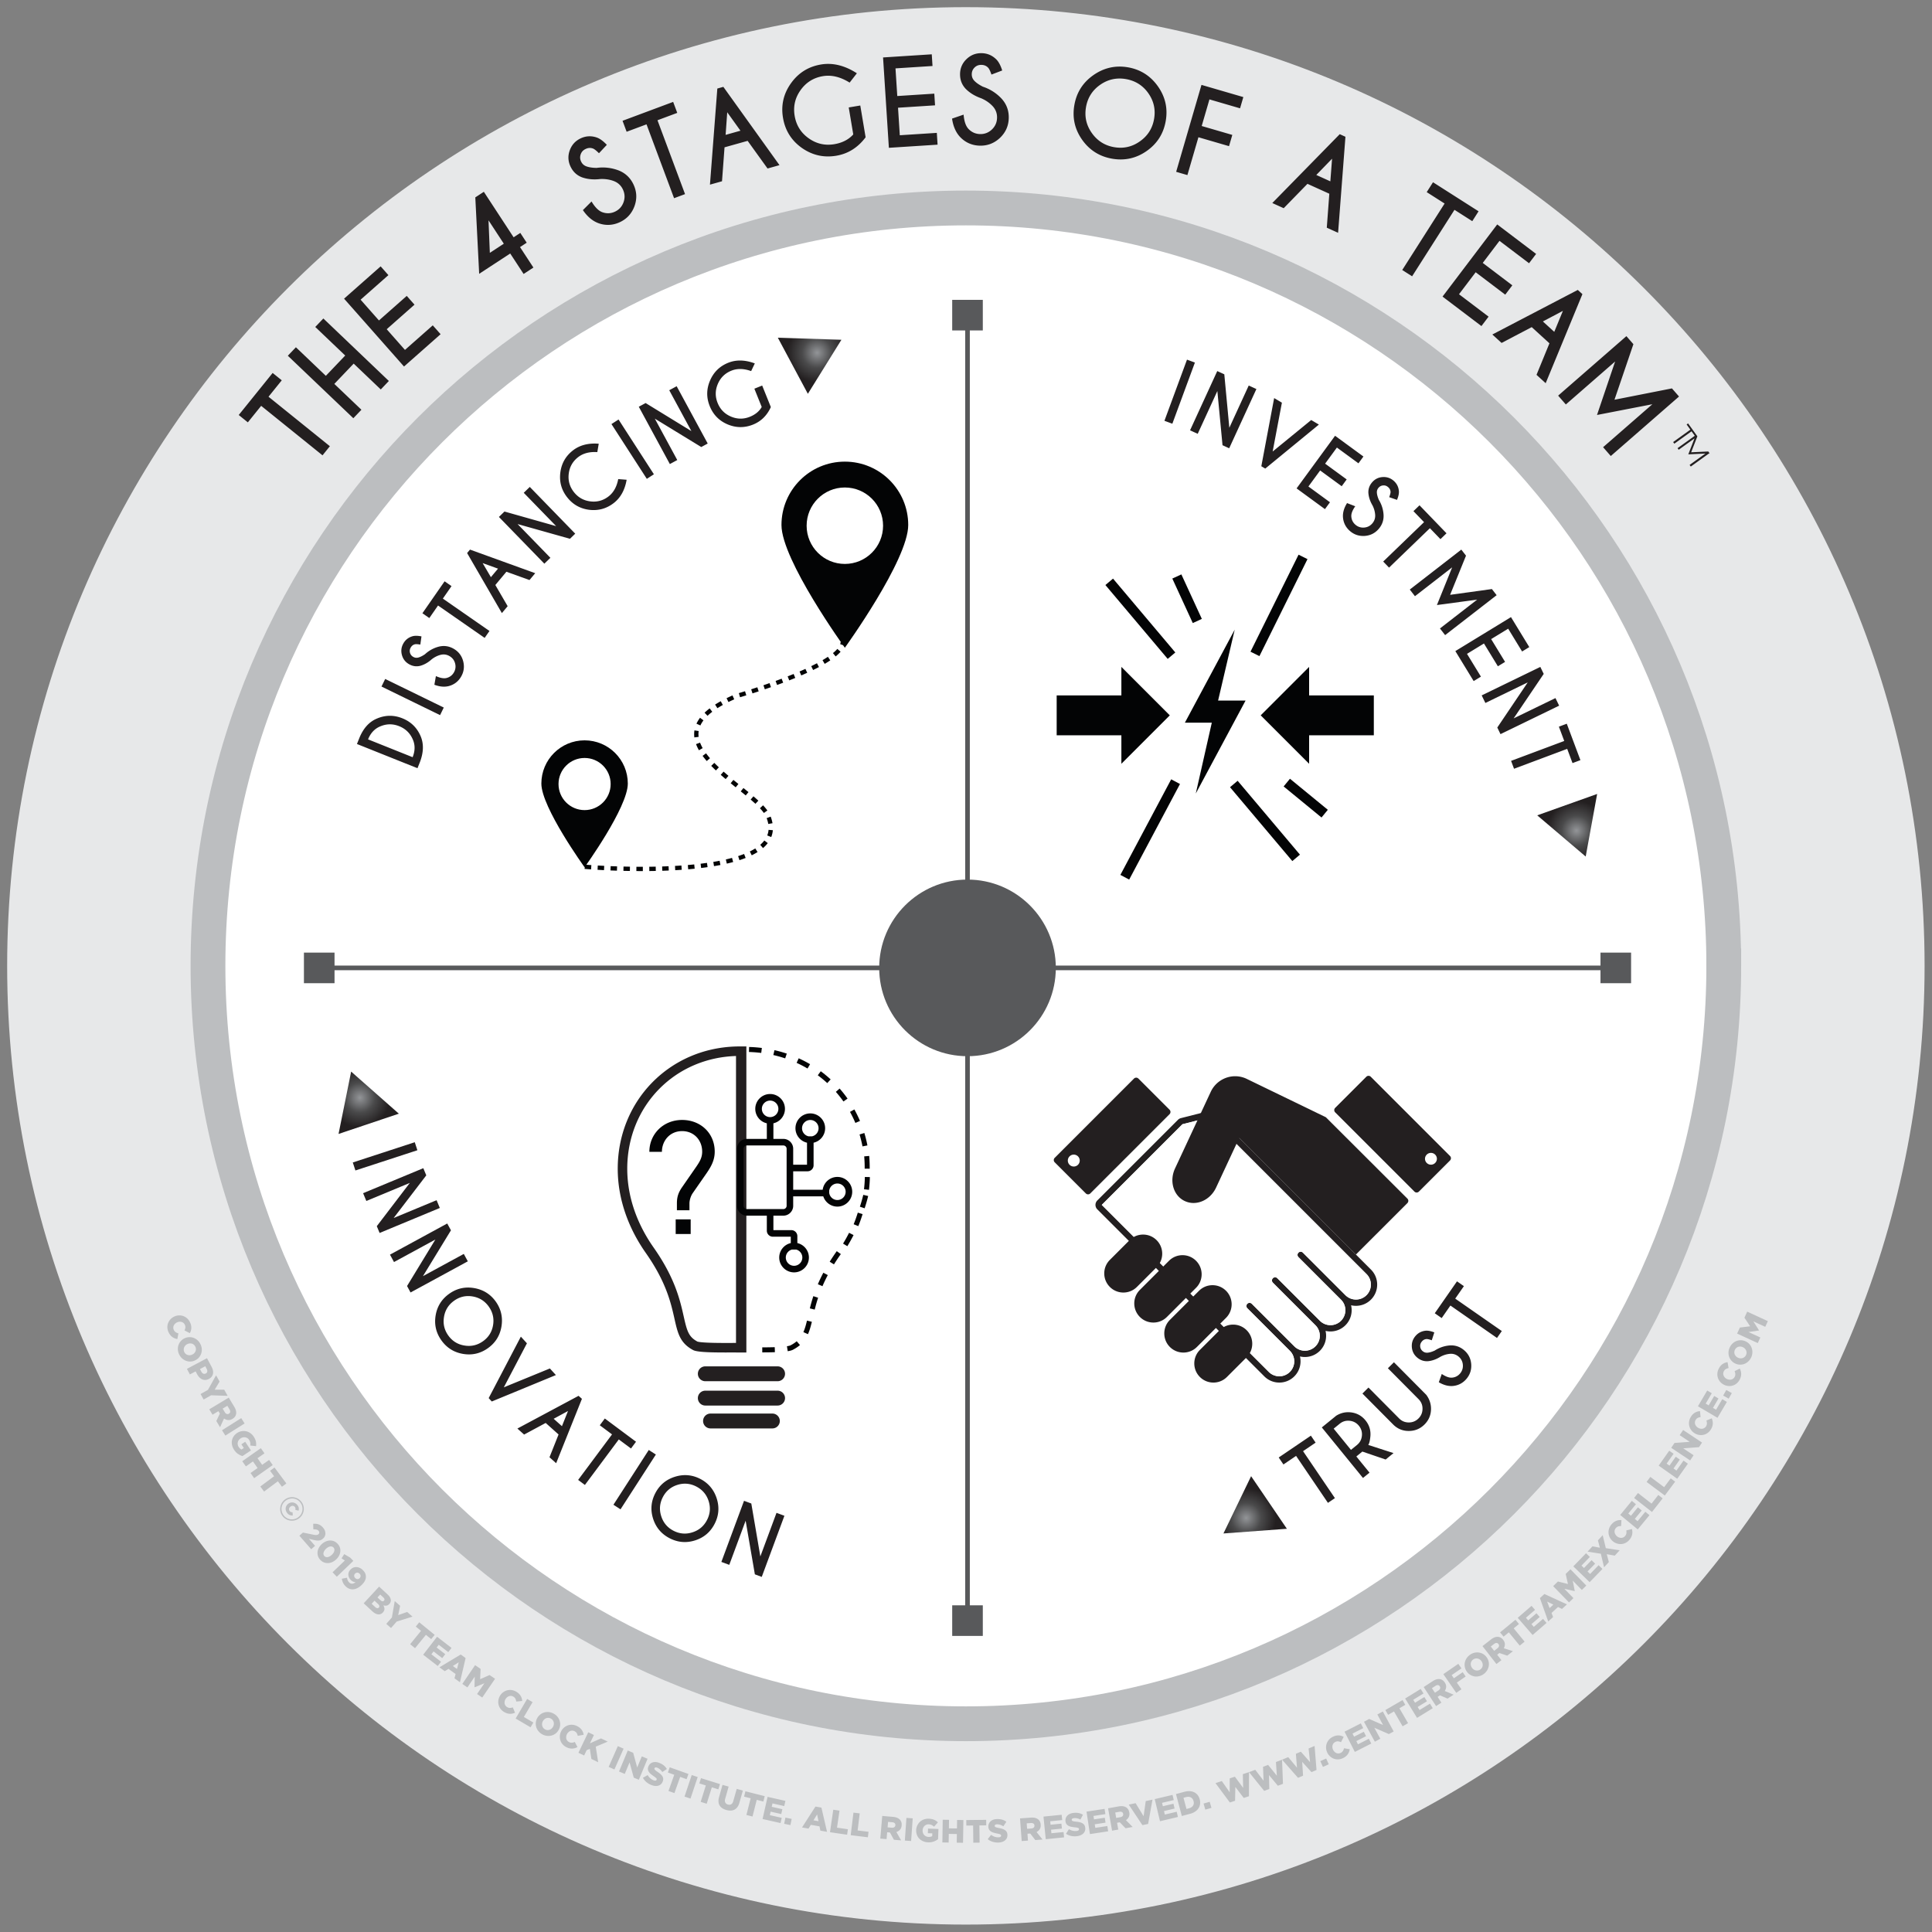 <?xml version="1.0" encoding="UTF-8"?> <svg xmlns="http://www.w3.org/2000/svg" viewBox="0 0 2604 2604" fill-rule="evenodd" clip-rule="evenodd" stroke-miterlimit="2"><rect x="0" y="0" width="2604" height="2604" fill="#808080" stroke="none"/><path d="M2586.19 1301.83c0 709.331-575.031 1284.36-1284.36 1284.36-709.335 0-1284.36-575.031-1284.36-1284.36 0-709.331 575.028-1284.36 1284.36-1284.36 709.331 0 1284.36 575.032 1284.36 1284.36z" fill="#e7e8e9"></path><path d="M2586.19 1301.83c0 709.331-575.031 1284.36-1284.36 1284.36-709.335 0-1284.36-575.031-1284.36-1284.36 0-709.331 575.028-1284.36 1284.36-1284.36 709.331 0 1284.36 575.032 1284.36 1284.36z" fill="none" stroke="#e7e8e9" stroke-width="15.63"></path><path d="M2323.34 1301.83c0 564.162-457.347 1021.51-1021.51 1021.51-564.166 0-1021.51-457.347-1021.51-1021.51S737.664 280.32 1301.83 280.32c564.162 0 1021.51 457.347 1021.51 1021.51z" fill="#fff"></path><path d="M2323.34 1301.83c0 564.162-457.347 1021.51-1021.51 1021.51-564.166 0-1021.51-457.347-1021.51-1021.51S737.664 280.32 1301.83 280.32c564.162 0 1021.51 457.347 1021.51 1021.51z" fill="none" stroke="#bcbec0" stroke-width="46.88"></path><path d="M1599.86 484.732l-30.406 82.431 10.659 3.934 30.406-82.434-10.659-3.931zM1603.98 579.982l10.325 4.74 26.475-57.662 6.956 73.012 8.997 4.132 36.662-79.85-10.325-4.741-26.147 56.947-6.775-72.063-9.509-4.362-36.659 79.847zM1705.36 631.572l72.269-59.309-10.357-6.134-51.95 42.447 12.46-65.844-10.454-6.191-17.293 91.878 5.325 3.153zM1799.44 587.347l-51.869 70.919 38.229 27.96 6.775-9.263-29.06-21.25 15.807-21.612 29.059 21.253 6.706-9.172-29.056-21.253 15.872-21.703 29.059 21.253 6.706-9.172-38.228-27.96zM1853.48 693.894c.297 4.444-1.037 8.36-3.928 11.663-2.962 3.384-6.665 5.225-11.112 5.522-4.444.296-8.359-1.038-11.663-3.928-3.3-2.888-5.143-6.591-5.437-11.038-.253-3.809 1.512-8.391 5.303-13.747l-11.05-4.287c-4.031 6.487-5.853 12.668-5.525 18.784.497 7.463 3.628 13.791 9.3 18.756 5.675 4.963 12.278 7.153 19.822 6.732 7.622-.51 13.875-3.557 18.912-9.313 4.966-5.672 7.232-12.359 6.651-19.897a43.348 43.348 0 0 0-6.319-19.431c-1.513-3.566-2.444-6.772-2.635-9.628-.168-2.541.563-4.744 2.266-6.691s3.787-2.962 6.328-3.131c2.541-.169 4.669.647 6.616 2.35s3.037 3.703 3.206 6.244c.094 1.428-.541 3.862-1.831 7.218l10.528 3.682c1.928-4.591 2.784-8.475 2.575-11.65-.457-5.632-2.763-10.341-6.997-14.044-4.316-3.778-9.291-5.441-15.006-5.06-5.557.369-10.266 2.676-13.969 6.91-3.778 4.316-5.453 9.131-5.166 14.615.444 5.469 2.253 11.091 5.575 16.688 2.116 4.244 3.269 8.394 3.556 12.681zM1941.47 726.669l8.178-7.89-36.396-37.731-8.179 7.89 14.294 14.816-55.059 53.112 7.89 8.178 55.057-53.112 14.215 14.737zM1969.59 740.769l-69.441 53.832 6.963 8.981 50.144-38.875-20.544 50.8 54.25-7.325-50.144 38.878 6.963 8.978 69.437-53.831-6.409-8.269-56.313 7.784 21.435-52.775-6.341-8.178zM2036.54 831.76l-74.978 45.803 24.691 40.419 9.79-5.985-18.765-30.718 22.847-13.96 18.768 30.722 9.697-5.925-18.768-30.722 22.943-14.015 18.769 30.721 9.697-5.925-24.691-40.415zM1997.06 937.269l4.962 10.222 57.076-27.716-41.007 60.81 4.325 8.903 79.038-38.378-4.966-10.222-56.365 27.372 40.543-59.96-4.572-9.409-79.034 38.378zM2119.48 1028.52l10.643-3.981-18.375-49.1-10.64 3.981 7.215 19.282-71.65 26.812 3.985 10.641 71.647-26.813 7.175 19.178zM512.416 979.079c8.481-3.635 17.006-3.738 25.569-.31 8.669 3.469 14.769 9.422 18.403 17.907 3.3 7.5 3.153 15.437-.234 23.896l-60.057-24.034c3.385-8.459 8.757-14.306 16.319-17.459zm-31.3 23.706l81.575 32.644 3.094-7.732c5.203-13.306 5.581-25.15 1.131-35.534-4.884-11.406-13.072-19.409-24.665-24.05-11.491-4.597-22.938-4.453-34.347.435-10.488 4.406-18.385 13.243-23.694 26.506l-3.094 7.731zM514.185 925.332l78.959 38.537 4.985-10.209-78.96-38.538-4.984 10.21zM593.579 882.688c4.3-1.159 8.4-.615 12.203 1.575 3.9 2.244 6.431 5.516 7.587 9.819 1.16 4.3.616 8.403-1.572 12.203-2.19 3.803-5.462 6.334-9.765 7.491-3.688.993-8.525.156-14.519-2.516l-2.047 11.672c7.15 2.69 13.569 3.269 19.503 1.753 7.222-1.947 12.816-6.253 16.578-12.788 3.76-6.531 4.619-13.434 2.732-20.753-1.988-7.375-6.197-12.912-12.828-16.731-6.532-3.759-13.535-4.675-20.81-2.634a43.33 43.33 0 0 0-17.825 9.99c-3.2 2.181-6.165 3.722-8.928 4.466-2.459.662-4.762.375-7.003-.916-2.244-1.29-3.647-3.137-4.309-5.597-.66-2.456-.279-4.703 1.015-6.943 1.291-2.244 3.038-3.704 5.497-4.366 1.381-.372 3.894-.225 7.434.388l1.557-11.047c-4.878-.991-8.857-1.075-11.928-.247-5.435 1.547-9.604 4.728-12.41 9.603-2.862 4.972-3.519 10.175-2.031 15.706 1.45 5.375 4.631 9.544 9.506 12.35 4.972 2.863 10.022 3.563 15.341 2.213 5.281-1.503 10.437-4.375 15.281-8.728 3.75-2.904 7.591-4.847 11.741-5.963zM608.566 789.979l-9.331-6.481-29.913 43.053 9.332 6.484 11.747-16.909 62.825 43.646 6.484-9.331-62.825-43.647 11.681-16.815zM661.644 777.919l-11.125-18.969 20.719 7.488-9.594 11.481zm-32.065-32.506l46.865 80.937 7.791-9.321-16.613-28.544 14.932-17.869 31.112 11.188 7.719-9.238-87.913-31.815-3.893 4.662zM733.691 759.751l8.147-7.922-44.231-45.494 70.606 19.85 7.1-6.9-61.25-62.997-8.147 7.919 43.681 44.928-69.653-19.675-7.5 7.294 61.247 62.997zM820.276 669.035c-7.294 5.65-15.519 7.894-24.672 6.731-9.153-1.162-16.557-5.39-22.275-12.772-5.65-7.293-7.894-15.515-6.732-24.668 1.163-9.157 5.391-16.557 12.685-22.207 6.669-5.168 15.297-7.44 25.794-6.75l1.918-11.303c-13.972-1.131-25.581 1.884-34.74 8.981-9.782 7.579-15.457 17.522-17.019 29.835-1.563 12.309 1.444 23.356 9.022 33.14 7.647 9.872 17.594 15.544 29.903 17.11 12.244 1.472 23.291-1.535 33.072-9.113 9.162-7.097 14.984-17.584 17.378-31.393l-11.356-.882c-1.953 10.338-6.31 18.125-12.978 23.291zM824.141 571.588l47.656 73.816 9.547-6.163-47.656-73.815-9.547 6.162zM902.841 625.46l9.991-5.413-30.231-55.784 62.575 38.256 8.703-4.715-41.86-77.25-9.99 5.415 29.853 55.091-61.703-37.831-9.2 4.984 41.862 77.247zM1027.29 519.651l-10.54 4.24 9.909 24.631c-3.25 5.794-8.609 10.254-15.916 13.194-8.556 3.444-17.081 3.353-25.568-.262-8.491-3.619-14.457-9.707-17.941-18.369-3.444-8.559-3.356-17.085.263-25.572 3.618-8.491 9.706-14.456 18.265-17.897 7.828-3.15 16.747-2.981 26.656.553l4.932-10.353c-13.128-4.903-25.122-5.172-35.872-.847-11.481 4.619-19.653 12.635-24.519 24.053-4.866 11.416-4.991 22.863-.372 34.344 4.663 11.584 12.678 19.76 24.094 24.625 11.375 4.76 22.825 4.885 34.303.266 10.75-4.325 18.759-12.153 23.978-23.591l-11.672-29.015zM559.029 1539.52l-83.522 27.275 3.528 10.8 83.522-27.275-3.528-10.8zM489.397 1608.21l4.357 10.494 58.6-24.332-44.494 58.307 3.797 9.143 81.147-33.69-4.357-10.494-57.875 24.028 43.985-57.484-4.013-9.663-81.147 33.691zM525.622 1691.04l5.429 9.981 55.734-30.325-38.15 62.638 4.731 8.697 77.178-41.994-5.431-9.981-55.044 29.95 37.732-61.769-5.004-9.191-77.175 41.994zM668.176 1754.26c-7.197-10.069-17.069-16.147-29.313-18.184-12.241-2.038-23.394.54-33.462 7.734-10.163 7.259-16.216 16.978-18.254 29.219-2.037 12.24.607 23.487 7.8 33.556 7.194 10.069 16.979 16.212 29.219 18.253 12.241 2.038 23.397-.541 33.556-7.8 10.069-7.197 16.122-16.912 18.16-29.153 2.04-12.244-.513-23.556-7.706-33.625zm-3.591 31.741c-1.516 9.103-6.028 16.337-13.534 21.7-7.597 5.428-15.9 7.353-25.004 5.837-9.193-1.45-16.49-6.053-21.856-13.559-5.362-7.507-7.284-15.81-5.744-25.069 1.516-9.103 6.025-16.334 13.622-21.763 7.507-5.365 15.813-7.287 24.913-5.771 9.103 1.515 16.403 6.115 21.765 13.621 5.363 7.507 7.354 15.904 5.838 25.004zM662.822 1888.97l86.438-35.625-8.113-8.89-62.081 25.431 31.141-59.338-8.191-8.975-43.362 82.829 4.168 4.568zM746.247 1912.27l19.335-10.481-8.181 20.456-11.154-9.975zm33.566-30.956l-82.466 44.122 9.057 8.1 29.084-15.647 17.356 15.525-12.225 30.719 8.972 8.025 34.753-86.794-4.531-4.05zM850.46 1952.33l6.784-9.113-42.047-31.312-6.784 9.115 16.512 12.294-45.693 61.356 9.115 6.788 45.691-61.356 16.422 12.228zM874.438 1954.31l-47.634 73.828 9.55 6.163 47.631-73.832-9.547-6.159zM943.863 1993.32c-10.991-5.69-22.55-6.606-34.378-2.85-11.825 3.76-20.584 11.132-26.275 22.122-5.741 11.091-6.706 22.497-2.947 34.325 3.756 11.828 11.231 20.638 22.222 26.325 10.987 5.691 22.497 6.71 34.322 2.95 11.828-3.759 20.587-11.131 26.328-22.222 5.691-10.987 6.656-22.397 2.897-34.225-3.76-11.825-11.181-20.734-22.169-26.425zm11.253 29.894c2.794 8.797 2.069 17.288-2.172 25.481-4.293 8.291-10.809 13.785-19.606 16.582-8.844 2.893-17.438 2.118-25.631-2.122-8.191-4.244-13.685-10.76-16.528-19.707-2.794-8.793-2.072-17.287 2.222-25.581 4.24-8.19 10.759-13.684 19.553-16.478 8.797-2.797 17.387-2.019 25.581 2.222 8.191 4.241 13.784 10.809 16.581 19.603zM972.282 2105.2l10.653 3.95 22.053-59.494 12.441 72.281 9.281 3.441 30.541-82.385-10.654-3.95-21.781 58.757-12.184-71.347-9.81-3.638-30.54 82.385zM1773.23 1944.42l-6.378-9.4-43.382 29.431 6.378 9.404 17.038-11.56 42.947 63.306 9.403-6.381-42.947-63.303 16.941-11.497zM1805.68 1918.96c3.925-3.197 8.378-4.503 13.44-3.984 5.066.518 9.232 2.784 12.428 6.709 3.197 3.925 4.572 8.462 4.057 13.528-.519 5.066-2.697 9.159-6.622 12.356l-8.113 6.607-23.303-28.61 8.113-6.606zm61.918 48.231l10.641-8.669-34.059-10.996c1.303-1.788 2.237-5.45 2.818-11.147.844-8.232-1.365-15.575-6.553-21.941-5.184-6.369-11.928-10.016-20.159-10.859-6.806-.694-13.275.803-19.338 4.581l-19.365 15.772 55.484 68.125 8.81-7.175-17.76-21.806 8.113-6.61 31.368 10.725zM1912.01 1885.85c3.569 3.593 5.381 7.975 5.284 12.984-.018 5.094-1.865 9.462-5.456 13.028-3.594 3.566-7.975 5.381-13.065 5.363-5.094-.019-9.382-1.785-12.951-5.379l-41.372-41.675-8.143 8.085 41.375 41.675c5.784 5.828 12.853 8.797 21.047 8.747 8.275.031 15.365-2.888 21.193-8.672 5.829-5.788 8.797-12.856 8.825-21.128.025-6.841-2.1-13.135-6.375-18.878l-43.59-43.91-8.144 8.085 41.372 41.675zM1954.09 1824.75c4.435-.413 8.385.822 11.76 3.625 3.459 2.875 5.397 6.528 5.806 10.965.412 4.435-.822 8.385-3.625 11.76s-6.459 5.312-10.894 5.722c-3.803.35-8.428-1.297-13.878-4.947l-4.003 11.153c6.59 3.865 12.815 5.525 18.922 5.04 7.447-.687 13.69-3.981 18.509-9.781 4.816-5.797 6.835-12.456 6.219-19.987-.703-7.603-3.913-13.778-9.797-18.666-5.797-4.816-12.544-6.909-20.059-6.134-6.728.703-13.235 2.903-19.263 6.815-3.525 1.607-6.709 2.619-9.559 2.882-2.535.234-4.753-.438-6.744-2.091-1.991-1.653-3.059-3.713-3.294-6.247-.237-2.534.525-4.681 2.178-6.672 1.653-1.99 3.625-3.131 6.16-3.365 1.425-.132 3.875.44 7.262 1.643l3.41-10.622c-4.641-1.806-8.544-2.562-11.713-2.271-5.619.6-10.265 3.028-13.859 7.356-3.666 4.412-5.2 9.428-4.672 15.131.512 5.544 2.94 10.194 7.266 13.788 4.415 3.665 9.271 5.212 14.743 4.787 5.46-.584 11.032-2.541 16.541-6.006 4.187-2.225 8.306-3.485 12.584-3.878zM1973.09 1733.51l-9.325-6.491-29.947 43.028 9.325 6.491 11.76-16.897 62.79 43.7 6.491-9.325-62.791-43.7 11.697-16.806zM379.763 512.585l-12.284-9.909-45.713 56.671 12.281 9.91 17.954-22.256 82.7 66.709 9.906-12.284-82.7-66.707 17.856-22.134zM476.71 490.085l36.519 34.834 10.89-11.419-88.3-84.228-10.893 11.422 40.362 38.5-26.097 27.363-40.362-38.503-10.894 11.421 88.303 84.226 10.891-11.419-36.519-34.835 26.1-27.362zM463.751 402.554l80.79 91.459 49.3-43.55-10.55-11.944-37.475 33.1-24.619-27.868 37.475-33.104-10.45-11.828-37.471 33.103-24.725-27.987 37.475-33.103-10.447-11.828-49.303 43.55zM645.844 369.05l41.841-27.374 18.05 27.587 13.206-8.641-18.05-27.587 9.022-5.903-8.641-13.206-9.021 5.903-40.119-61.322-11.506 7.528 5.218 103.015zm33.2-40.581l-18.828 12.319-1.787-43.831 20.615 31.512zM826.985 243.916c5.816 2.116 10.044 6.006 12.619 11.528 2.64 5.666 2.903 11.403.787 17.219-2.115 5.813-6.006 10.041-11.531 12.616-5.522 2.575-11.263 2.837-17.075.722-4.984-1.813-9.816-6.629-14.494-14.447l-11.644 11.637c5.982 8.759 12.816 14.541 20.772 17.553 9.76 3.554 19.556 3.122 29.044-1.303 9.491-4.425 15.975-11.587 19.669-21.412 3.628-9.966 3.262-19.625-1.225-29.253-4.425-9.488-11.653-16.116-21.556-19.604-8.863-3.109-18.338-4.206-28.232-2.868-5.381-.078-9.978-.691-13.715-2.054-3.322-1.209-5.71-3.371-7.228-6.628-1.519-3.256-1.641-6.475-.432-9.796 1.21-3.322 3.438-5.569 6.694-7.088 3.259-1.519 6.409-1.781 9.734-.572 1.869.678 4.604 2.85 8.144 6.372l10.585-11.312c-4.757-5.026-9.21-8.291-13.363-9.804-7.409-2.578-14.687-2.287-21.769 1.013-7.222 3.369-12.122 8.756-14.843 16.231-2.644 7.269-2.354 14.547.946 21.625 3.369 7.222 8.55 12.05 15.675 14.76 7.2 2.503 15.357 3.356 24.335 2.271 6.578-.309 12.497.554 18.103 2.594zM912.816 152.135l-5.515-14.784-68.219 25.449 5.515 14.788 26.791-9.997 37.141 99.55 14.784-5.518-37.141-99.548 26.644-9.94zM978.004 181.779l2.168-30.466 17.841 24.856-20.009 5.61zm-11.175-62.425l-9.935 129.521 16.247-4.556 3.406-45.744 31.141-8.731 26.838 37.266 16.096-4.513-75.668-105.521-8.125 2.278zM1159.51 142.204l-15.563 2.609 6.1 36.369c-6.131 6.89-14.731 11.344-25.518 13.153-12.635 2.119-24.172-.541-34.61-7.978-10.437-7.438-16.715-17.475-18.862-30.266-2.119-12.634.54-24.172 7.978-34.609 7.437-10.435 17.475-16.716 30.112-18.835 11.557-1.937 23.607.95 35.997 8.694l9.772-12.568c-16.347-10.566-32.534-14.507-48.406-11.844-16.95 2.843-30.428 11.284-40.432 25.322-10.003 14.034-13.581 29.528-10.737 46.478 2.869 17.106 11.309 30.581 25.344 40.584 14.012 9.85 29.503 13.428 46.456 10.584 15.872-2.662 29.066-10.896 39.556-24.856l-7.187-42.837zM1190.21 77.438l7.841 121.778 65.643-4.225-1.022-15.906-49.897 3.212-2.39-37.109 49.897-3.213-1.013-15.749-49.897 3.212-2.4-37.265 49.897-3.213-1.012-15.75-65.647 4.228zM1337.58 142.719c4.293 4.456 6.384 9.807 6.271 15.9-.112 6.25-2.396 11.519-6.853 15.816-4.453 4.294-9.806 6.381-15.897 6.272-6.093-.113-11.365-2.397-15.659-6.85-3.681-3.819-5.906-10.269-6.678-19.347l-15.569 5.341c1.525 10.5 5.125 18.69 10.95 24.893 7.21 7.478 16.2 11.391 26.669 11.585 10.466.19 19.441-3.394 27.075-10.6 7.634-7.363 11.547-16.197 11.741-26.822.193-10.466-3.391-19.594-10.754-27.075-6.6-6.684-14.631-11.831-24.106-14.975-4.8-2.431-8.659-5.003-11.419-7.869-2.456-2.544-3.65-5.534-3.584-9.128.066-3.594 1.369-6.538 3.916-8.994 2.543-2.453 5.534-3.49 9.128-3.425 3.59.066 6.54 1.213 8.994 3.76 1.381 1.431 2.884 4.584 4.518 9.303l14.478-5.519c-2.068-6.6-4.634-11.494-7.703-14.675-5.522-5.569-12.187-8.506-20-8.647-7.965-.147-14.737 2.541-20.462 8.063-5.569 5.368-8.503 12.034-8.647 19.843-.147 7.969 2.391 14.578 7.6 20.144 5.372 5.413 12.325 9.759 20.866 12.728 6.046 2.613 10.984 5.985 15.125 10.278zM1520.37 90.747c-16.931-2.953-32.628.654-46.728 10.566-14.103 9.913-22.628 23.334-25.581 40.266-2.981 17.084.497 32.6 10.409 46.703 9.913 14.1 23.488 22.653 40.422 25.606 16.931 2.953 32.6-.5 46.7-10.409 14.1-9.913 22.628-23.335 25.61-40.422 2.953-16.932-.529-32.447-10.438-46.547-9.912-14.1-23.462-22.81-40.394-25.763zm27.378 34.913c7.369 10.484 9.954 22.038 7.754 34.659-2.232 12.775-8.572 22.772-19.06 30.141-10.509 7.525-22.219 10.084-34.84 7.881-12.622-2.2-22.616-8.544-30.116-19.209-7.369-10.485-9.953-22.041-7.725-34.816 2.2-12.622 8.544-22.619 19.028-29.987 10.488-7.372 22.194-9.928 34.816-7.728 12.622 2.203 22.771 8.571 30.143 19.059zM1619.38 114.419l-34.121 117.163 15.15 4.412 14.856-51.006 41.256 12.016 4.413-15.15-41.257-12.016 10.444-35.853 41.253 12.013 4.416-15.151-56.41-16.428zM1774.14 235.847l21.253-21.937-2.322 30.506-18.931-8.569zm31.588-54.993l-90.897 92.8 15.371 6.962 32.022-32.844 29.463 13.341-3.409 45.797 15.231 6.894 9.906-129.469-7.687-3.481zM1984.37 298.091l8.481-13.306-61.4-39.141-8.481 13.31 24.113 15.368-57.113 89.597 13.31 8.482 57.109-89.594 23.981 15.284zM2017.99 302.494l-73.703 97.26 52.425 39.731 9.628-12.703-39.85-30.2 22.459-29.638 39.85 30.2 9.532-12.578-39.85-30.2 22.556-29.762 39.85 30.2 9.531-12.578-52.428-39.732zM2079.52 433.266l27.003-14.278-11.656 28.291-15.347-14.013zm47.066-42.506l-115.169 60.091 12.459 11.378 40.619-21.313 23.885 21.81-17.425 42.487 12.346 11.275 49.516-120.038-6.231-5.69zM2192.09 453.06l-91.981 80.194 10.369 11.897 66.425-57.913-24.425 72.081 74.637-14.49-66.425 57.912 10.369 11.894 91.984-80.191-9.55-10.953-77.462 15.294 25.506-74.888-9.447-10.837zM2261.06 604.06l1.528 2.125 21.313-15.331-8.375 21.537 23.084-1.094-21.313 15.332 1.585 2.203 24.694-17.766.696-.022-1.809-2.518-23.084 1.093 8.375-21.54-12.503-17.378-1.966 1.415 5.034 6.997-23.2 16.691 1.585 2.203 23.2-16.691 4.356 6.056-23.2 16.688z" fill="#231f20" fill-rule="nonzero"></path><path d="M229.469 1799.35c.885 1.087 1.832 2 2.847 2.74a14.538 14.538 0 0 0 3.21 1.75c1.103.41 2.265.744 3.49 1l1.472-7.703c-.719-.2-1.337-.397-1.937-.653a7.667 7.667 0 0 1-1.713-.9 6.633 6.633 0 0 1-1.462-1.3 8.65 8.65 0 0 1-1.15-1.881c-.457-.994-.66-1.96-.625-2.938-.029-.997.181-1.912.581-2.819.403-.906.997-1.709 1.765-2.446.754-.779 1.635-1.375 2.666-1.847l.081-.038c.994-.456 2.022-.734 3.1-.797 1.06-.1 2.057-.028 3.007.257a7.06 7.06 0 0 1 2.556 1.378 6.997 6.997 0 0 1 1.781 2.409c.619 1.353.869 2.634.713 3.863-.16 1.228-.554 2.465-1.185 3.718l7.16 3.744a18.237 18.237 0 0 0 1.396-3.144c.31-1.106.547-2.272.625-3.465a15.645 15.645 0 0 0-.284-3.769c-.253-1.278-.734-2.647-1.391-4.078-.968-2.106-2.218-3.891-3.796-5.335-1.575-1.443-3.263-2.496-5.179-3.209a15.368 15.368 0 0 0-6.015-.944c-2.138.066-4.169.566-6.197 1.494l-.081.038c-2.069.95-3.794 2.221-5.197 3.781-1.444 1.575-2.497 3.262-3.169 5.159-.728 1.875-1.028 3.841-.941 5.919.088 2.078.585 4.112 1.497 6.1.713 1.55 1.491 2.831 2.375 3.916zM245.604 1831.02c1.637 1.438 3.434 2.5 5.387 3.191 1.956.694 3.969 1.012 6.103.884 2.094-.109 4.11-.669 6.072-1.64l.078-.038c1.96-.972 3.628-2.237 4.985-3.837 1.356-1.597 2.322-3.394 2.972-5.329.653-1.934.896-4.009.75-6.181-.15-2.172-.769-4.306-1.816-6.425-1.05-2.115-2.372-3.9-4.013-5.334-1.637-1.438-3.431-2.5-5.387-3.191-1.953-.694-3.988-.956-6.081-.847a15.84 15.84 0 0 0-6.132 1.622l-.078.038a15.457 15.457 0 0 0-4.962 3.875 16.01 16.01 0 0 0-2.994 5.29c-.653 1.938-.856 3.991-.709 6.163.147 2.172.728 4.325 1.775 6.444 1.05 2.115 2.412 3.881 4.05 5.315zm2.059-11.809a7.985 7.985 0 0 1 .5-3.031c.356-.957.909-1.816 1.634-2.616a8.583 8.583 0 0 1 2.572-1.906l.078-.038c.982-.487 1.997-.797 3.075-.89a8.77 8.77 0 0 1 3.05.246c.96.26 1.838.75 2.657 1.419.818.669 1.481 1.513 2.006 2.572.525 1.056.794 2.097.828 3.153a7.851 7.851 0 0 1-.5 3.031 8.74 8.74 0 0 1-1.653 2.575c-.725.8-1.628 1.441-2.609 1.929l-.079.037c-.981.484-2 .794-3.075.888a8.504 8.504 0 0 1-3.012-.266 7.534 7.534 0 0 1-2.675-1.359c-.819-.669-1.481-1.513-2.006-2.569-.525-1.06-.794-2.097-.791-3.175zM251.954 1844.99l3.984 7.494 7.725-4.106 1.991 3.746c.884 1.663 1.9 3.104 3.084 4.307 1.184 1.206 2.438 2.075 3.803 2.684 1.366.613 2.841.869 4.385.794 1.506-.06 3.081-.547 4.662-1.391l.078-.04c1.506-.8 2.678-1.769 3.606-2.91a9.793 9.793 0 0 0 1.766-3.859c.297-1.397.278-2.922-.016-4.5-.315-1.619-.943-3.266-1.846-4.966l-6.182-11.628-27.04 14.375zm17.581.266l7.147-3.797 1.89 3.553c.719 1.35.963 2.559.794 3.641-.169 1.078-.853 1.937-2.009 2.553l-.078.04c-1.082.575-2.138.641-3.207.219-1.065-.425-1.928-1.303-2.628-2.616l-1.909-3.593zM270.31 1878.91l4.175 7.387 10.094-5.706 22.293.763-4.671-8.263-12.835-.031 6.61-10.975-4.76-8.416-10.931 19.6-9.975 5.641zM282.069 1899.52l4.378 7.272 7.947-4.787 1.941 3.225-4.763 10.069 5.032 8.356 5.378-11.766c1.703 1.222 3.506 1.922 5.44 2.085 1.9.184 3.879-.344 5.904-1.563l.075-.044c2.512-1.512 4.1-3.54 4.709-6.003.344-1.381.356-2.972.006-4.653-.347-1.678-1.122-3.562-2.34-5.584l-7.472-12.407-26.235 15.8zm18.022-.943l6.331-3.816 2.891 4.797c.722 1.2 1.047 2.331.95 3.359-.094 1.028-.678 1.841-1.728 2.472l-.075.044c-.938.566-1.891.678-2.859.344-.991-.375-1.854-1.132-2.6-2.366l-2.91-4.834zM299.238 1927.72l4.525 7.178 25.906-16.331-4.525-7.181-25.906 16.334zM320.782 1959.63c1.972 1.319 3.984 2.297 6.006 2.9l11.463-7.572-7.741-11.719-5.184 3.425 3.306 5-3.103 2.05a7.647 7.647 0 0 1-1.925-1.244 10.938 10.938 0 0 1-1.835-2.143c-.675-1.022-1.097-2.057-1.287-3.138-.225-1.056-.197-2.125.015-3.153a7.613 7.613 0 0 1 1.297-2.956c.622-.885 1.453-1.694 2.51-2.391l.075-.05a8.915 8.915 0 0 1 3.075-1.297c1.056-.225 2.137-.259 3.143-.084 1.007.175 1.938.556 2.835 1.116.872.525 1.631 1.281 2.234 2.193.844 1.278 1.372 2.557 1.597 3.769.228 1.216.234 2.575.069 3.994l7.787.834c.275-2.125.2-4.222-.228-6.3-.465-2.053-1.437-4.24-2.934-6.503-1.3-1.972-2.835-3.581-4.638-4.803-1.803-1.219-3.681-2.078-5.681-2.484-2-.41-4.05-.419-6.116-.05a15.83 15.83 0 0 0-5.918 2.387l-.075.05c-1.935 1.278-3.482 2.825-4.628 4.578-1.185 1.778-1.947 3.644-2.294 5.656a15.187 15.187 0 0 0 .215 6.204c.454 2.112 1.332 4.156 2.657 6.162 1.568 2.372 3.306 4.213 5.303 5.569zM326.516 1969.49l4.881 6.941 9.519-6.691 6.266 8.909-9.519 6.694 4.881 6.944 25.053-17.613-4.881-6.943-9.378 6.59-6.266-8.909 9.379-6.594-4.882-6.944-25.053 17.616zM350.844 2003.54l5.069 6.809 18.6-13.843 5.484 7.368 5.969-4.44-16.012-21.513-5.969 4.441 5.459 7.334-18.6 13.844zM386.029 2047.81c1.856.975 3.818 1.528 5.85 1.747 2.028.215 4.043-.003 6.062-.563 2.022-.562 3.869-1.547 5.538-2.894l.068-.053c1.669-1.347 3.022-2.943 4-4.8.941-1.828 1.585-3.75 1.829-5.747a15.946 15.946 0 0 0-.504-6.056 15.424 15.424 0 0 0-2.909-5.634 15.473 15.473 0 0 0-4.887-4.038c-1.885-1.012-3.847-1.565-5.879-1.781-2.028-.219-4.043 0-6.065.563-2.019.562-3.866 1.546-5.535 2.89l-.068.056c-1.669 1.344-3.022 2.944-3.966 4.769-.978 1.856-1.584 3.753-1.803 5.781a15.5 15.5 0 0 0 .441 6.054 15.481 15.481 0 0 0 2.912 5.631 15.838 15.838 0 0 0 4.916 4.075zm-6.094-10.206c-.491-1.794-.644-3.585-.45-5.369.191-1.785.744-3.466 1.631-5.081a14.133 14.133 0 0 1 3.566-4.225l.069-.054c1.496-1.209 3.146-2.09 4.943-2.581 1.766-.528 3.563-.737 5.382-.575 1.784.191 3.534.691 5.184 1.55 1.65.863 3.075 2.072 4.341 3.641 1.234 1.531 2.143 3.215 2.634 5.012.494 1.794.616 3.55.425 5.335-.219 1.75-.806 3.459-1.669 5.109-.887 1.616-2.1 3.041-3.597 4.25l-.068.056c-1.497 1.207-3.147 2.088-4.916 2.616-1.794.491-3.591.703-5.375.512a14.131 14.131 0 0 1-5.125-1.546c-1.65-.86-3.138-2.079-4.4-3.644a13.7 13.7 0 0 1-2.575-5.006zm10.725 4.446c1.259.447 2.578.619 3.95.582l-.247-4.353a7.967 7.967 0 0 1-2.112-.319c-.666-.197-1.269-.666-1.819-1.347-.741-.919-1.003-1.944-.825-3.044.181-1.1.778-2.031 1.734-2.8l.066-.056c.953-.769 1.99-1.156 3.14-1.125 1.113.056 2.057.531 2.8 1.45.494.612.797 1.269.882 1.931.05.691.006 1.4-.135 2.131l4.369 1.029c.35-1.238.394-2.51.219-3.772-.21-1.235-.878-2.55-1.978-3.913-.822-1.022-1.735-1.806-2.797-2.353-1.06-.55-2.141-.916-3.247-1.034a8.441 8.441 0 0 0-3.3.3 8.688 8.688 0 0 0-3.034 1.603l-.069.056c-.953.769-1.7 1.653-2.244 2.653-.544 1-.875 2.053-.959 3.131a8.182 8.182 0 0 0 .328 3.335c.319 1.09.89 2.15 1.687 3.137 1.125 1.397 2.332 2.335 3.591 2.778zM403.501 2069.83l15.94 18.256 5.21-4.547-8.316-9.525 6.219 1.538c1.375.312 2.631.55 3.765.722 1.138.168 2.253.184 3.282.096 1.028-.084 2.003-.296 2.931-.7.925-.403 1.837-1.021 2.759-1.828l.066-.056c1.087-.95 1.903-2.012 2.453-3.247.516-1.203.816-2.456.781-3.759a11.68 11.68 0 0 0-.815-3.994c-.557-1.372-1.4-2.669-2.494-3.922-.978-1.119-1.941-2.022-2.947-2.709-1.009-.691-1.997-1.222-3.084-1.606-1.091-.382-2.191-.644-3.363-.722a31.533 31.533 0 0 0-3.75-.038l.178 7.453c1.797-.003 3.275.16 4.375.422 1.097.26 1.96.785 2.622 1.541.691.79 1.041 1.59 1.044 2.459-.025.835-.385 1.553-1.144 2.216-.691.606-1.55.95-2.581 1.034-1.028.085-2.416-.04-4.188-.406l-14.131-2.881-4.812 4.203zM436.504 2105.79c1.797.725 3.675 1.022 5.593.978a15.107 15.107 0 0 0 5.663-1.343c1.859-.819 3.581-1.985 5.159-3.438l.063-.059c1.578-1.45 2.884-3.069 3.859-4.853.972-1.788 1.575-3.65 1.81-5.529a13.458 13.458 0 0 0-.482-5.562c-.572-1.853-1.615-3.569-3.093-5.178-1.482-1.61-3.138-2.763-4.935-3.488a13.225 13.225 0 0 0-5.531-.975c-1.894.075-3.8.522-5.659 1.344a19.417 19.417 0 0 0-5.222 3.434l-.066.06a18.946 18.946 0 0 0-3.828 4.887c-.972 1.785-1.572 3.588-1.806 5.466a13.196 13.196 0 0 0 .509 5.594c.544 1.818 1.553 3.565 3.034 5.175 1.482 1.609 3.135 2.762 4.932 3.487zm-.453-10.637c-.185-.782-.147-1.647.075-2.507.221-.856.6-1.74 1.193-2.643.535-.907 1.282-1.772 2.185-2.603l.062-.06c.903-.828 1.828-1.503 2.747-1.99.919-.488 1.863-.819 2.734-.969a5.095 5.095 0 0 1 2.469.165 4.432 4.432 0 0 1 1.994 1.26c.562.612.934 1.34 1.119 2.122.15.812.147 1.647-.075 2.506-.222.856-.632 1.769-1.166 2.675-.594.903-1.344 1.769-2.244 2.6l-.065.059c-.9.828-1.794 1.472-2.713 1.96-.919.487-1.8.825-2.672.972-.875.15-1.74.115-2.503-.135a4.71 4.71 0 0 1-2.022-1.294 4.69 4.69 0 0 1-1.118-2.118zM448.232 2119.17l5.759 5.997 22.244-21.368-4.244-4.416-8.04-4.709-3.613 5.712 4.459 2.875-16.565 15.909zM468.669 2130.05c-.465-1.019-.775-2.194-.962-3.557l-6.96 1.338c.25 1.794.747 3.525 1.491 5.197.744 1.668 1.891 3.306 3.531 4.947 1.61 1.606 3.313 2.75 5.169 3.428 1.825.647 3.681.893 5.569.675 1.887-.219 3.806-.838 5.69-1.863 1.888-1.022 3.71-2.415 5.472-4.181l.063-.063c2.009-2.012 3.4-3.9 4.231-5.662.803-1.734 1.203-3.438 1.203-4.984 0-1.669-.281-3.185-.872-4.638-.618-1.422-1.703-2.937-3.281-4.516-1.241-1.234-2.572-2.193-3.994-2.871-1.425-.679-2.847-1.05-4.3-1.141a10.258 10.258 0 0 0-4.3.653c-1.393.528-2.69 1.394-3.897 2.603l-.062.063c-1.05 1.053-1.822 2.197-2.284 3.403-.525 1.206-.71 2.447-.647 3.681a9.232 9.232 0 0 0 .931 3.65c.559 1.238 1.362 2.35 2.416 3.403a10.354 10.354 0 0 0 2.909 2.038 8.497 8.497 0 0 0 3.466.8c-.463.403-1.019.775-1.669 1.178a7.613 7.613 0 0 1-2.166.806c-.772.156-1.547.125-2.381-.091-.834-.215-1.641-.709-2.413-1.481a9.234 9.234 0 0 1-1.953-2.815zm8.688-6.163c-.031-1.084.369-2.044 1.203-2.878l.062-.063c.835-.837 1.825-1.268 2.907-1.303 1.084-.031 2.103.432 3.065 1.391.96.959 1.425 1.978 1.425 3.091-.031 1.146-.462 2.137-1.297 2.971l-.062.063c-.772.775-1.731 1.178-2.781 1.178-1.085.031-2.107-.431-3.066-1.391-.959-.956-1.425-1.978-1.456-3.059zM490.179 2160.96l11.59 10.725c2.697 2.497 5.291 3.881 7.81 4.188 2.487.275 4.622-.55 6.434-2.51l.059-.065c1.397-1.51 2.082-3.082 2.079-4.694-.029-1.575-.529-3.228-1.46-4.925 1.381.503 2.778.603 4.197.425 1.384-.21 2.656-.941 3.875-2.256l.059-.066c.713-.769 1.21-1.563 1.516-2.409.306-.85.431-1.691.425-2.588-.078-1.266-.469-2.522-1.137-3.794-.669-1.275-1.741-2.565-3.154-3.872l-11.496-10.637-20.797 22.478zm27.293-3.475c-.625.675-1.325.919-2.137.766-.809-.157-1.697-.678-2.663-1.569l-3.884-3.597 3.653-3.95 4.047 3.744c1.897 1.753 2.231 3.259 1.044 4.544l-.06.062zm-6.884 9.247c-.625.675-1.328.919-2.169.797-.84-.122-1.756-.616-2.722-1.506l-4.784-4.425 3.834-4.144 4.719 4.369c1.063.978 1.653 1.884 1.81 2.684.153.8-.066 1.55-.629 2.159l-.059.066zM520.641 2188.7l6.385 5.59 7.637-8.722 21.294-6.65-7.144-6.253-12.122 4.213 2.613-12.544-7.275-6.369-3.838 22.11-7.55 8.625zM552.822 2216.09l6.582 5.359 14.647-17.975 7.121 5.803 4.697-5.768-20.79-16.938-4.697 5.766 7.087 5.775-14.647 17.978zM570.36 2230.27l19.659 15.2 4.416-5.709-13.013-10.063 2.969-3.84 11.631 8.99 4.094-5.297-11.631-8.99 2.866-3.703 12.84 9.928 4.388-5.678-19.488-15.066-18.731 24.228zM592.288 2247.24l7.175 5.234 5.016-3.162 9.578 6.987-1.485 5.744 7.354 5.363 7.646-32.6-6.609-4.822-28.675 17.256zm18.097-1.794l7.9-4.962-2.35 9.009-5.55-4.047zM623.101 2269.64l6.868 4.684 9.888-14.49-.3 14.256.144.097 13.228-5.488-9.916 14.528 6.975 4.76 17.263-25.297-7.41-5.056-12.715 5.675.646-13.91-7.409-5.056-17.262 25.297zM683.204 2309.18c1.337.419 2.631.659 3.884.715 1.25.06 2.459-.062 3.644-.306a24.622 24.622 0 0 0 3.462-1.094l-3.018-7.237c-.71.228-1.335.406-1.975.525a7.593 7.593 0 0 1-1.925.191 6.547 6.547 0 0 1-1.938-.279 8.378 8.378 0 0 1-1.997-.934c-.928-.575-1.631-1.272-2.14-2.103-.572-.822-.904-1.697-1.069-2.675-.163-.978-.11-1.975.125-3.016.197-1.062.603-2.047 1.206-3.012l.044-.072a8.541 8.541 0 0 1 2.15-2.375c.828-.669 1.7-1.156 2.65-1.444a7.092 7.092 0 0 1 2.894-.259c.95.128 1.881.45 2.809 1.028 1.266.787 2.178 1.719 2.725 2.831.544 1.11.9 2.363 1.062 3.753l8.038-.822a18.087 18.087 0 0 0-.569-3.393c-.35-1.094-.797-2.197-1.387-3.235a15.614 15.614 0 0 0-2.316-2.987c-.916-.928-2.072-1.803-3.409-2.638-1.969-1.225-3.997-2.022-6.107-2.356-2.109-.334-4.1-.284-6.087.178a15.38 15.38 0 0 0-5.544 2.528c-1.747 1.232-3.165 2.769-4.347 4.663l-.043.075c-1.204 1.931-1.941 3.944-2.254 6.019-.334 2.109-.284 4.1.2 6.05.429 1.965 1.26 3.775 2.479 5.459 1.218 1.687 2.756 3.106 4.612 4.262 1.45.904 2.803 1.541 4.141 1.96zM694.997 2316.28l20.11 11.803 3.765-6.413-12.79-7.509 11.737-19.997-7.318-4.297-15.504 26.413zM737.172 2339.61c2.166.244 4.247.094 6.247-.45s3.838-1.428 5.516-2.75c1.659-1.284 2.997-2.894 4.056-4.809l.041-.075c1.059-1.916 1.709-3.907 1.909-5.994.203-2.088-.025-4.113-.59-6.075-.566-1.963-1.55-3.803-2.91-5.503-1.359-1.7-3.084-3.103-5.153-4.244-2.066-1.144-4.172-1.856-6.334-2.103-2.166-.244-4.247-.094-6.247.45s-3.822 1.487-5.478 2.772a15.76 15.76 0 0 0-4.116 4.825l-.041.078a15.363 15.363 0 0 0-1.871 6.012 15.969 15.969 0 0 0 .553 6.053c.568 1.963 1.572 3.766 2.931 5.466 1.359 1.7 3.062 3.141 5.131 4.284 2.066 1.141 4.194 1.816 6.356 2.063zm-5.037-10.878a7.919 7.919 0 0 1-1.316-2.778c-.253-.988-.287-2.01-.147-3.078.141-1.072.497-2.075 1.025-3.035l.041-.075c.531-.959 1.191-1.794 2.022-2.484.831-.691 1.712-1.203 2.647-1.535.934-.334 1.937-.431 2.99-.35 1.057.085 2.082.4 3.113.972 1.034.569 1.85 1.269 2.481 2.119a7.872 7.872 0 0 1 1.316 2.775c.212.969.25 1.988.109 3.059-.144 1.072-.519 2.113-1.047 3.069l-.043.078c-.529.957-1.188 1.791-2.019 2.482a8.557 8.557 0 0 1-2.628 1.5 7.514 7.514 0 0 1-2.972.406c-1.056-.081-2.078-.4-3.113-.969-1.034-.572-1.85-1.272-2.459-2.156zM767.444 2356.38c1.369.306 2.678.44 3.932.393a14.627 14.627 0 0 0 3.606-.603 24.618 24.618 0 0 0 3.359-1.372l-3.6-6.968c-.687.287-1.297.515-1.925.684a7.578 7.578 0 0 1-1.903.35 6.519 6.519 0 0 1-1.953-.119 8.548 8.548 0 0 1-2.066-.765c-.975-.5-1.731-1.135-2.309-1.925-.638-.769-1.038-1.616-1.281-2.579-.244-.959-.272-1.959-.122-3.012.109-1.075.431-2.091.953-3.103l.041-.075c.5-.975 1.134-1.828 1.943-2.544.772-.734 1.6-1.294 2.525-1.653a7.023 7.023 0 0 1 2.86-.497c.959.05 1.915.294 2.887.794 1.325.681 2.313 1.534 2.947 2.597.634 1.062 1.091 2.281 1.369 3.653l7.94-1.475a18.368 18.368 0 0 0-.843-3.338c-.438-1.062-.975-2.125-1.65-3.109a15.667 15.667 0 0 0-2.55-2.788c-.988-.853-2.213-1.628-3.613-2.35-2.062-1.059-4.15-1.687-6.281-1.85-2.131-.159-4.109.054-6.053.679a15.333 15.333 0 0 0-5.316 2.975c-1.64 1.368-2.931 3.018-3.95 5.003l-.04.078c-1.041 2.022-1.61 4.09-1.75 6.181-.163 2.131.05 4.113.696 6.016.585 1.925 1.563 3.656 2.916 5.237 1.35 1.581 3 2.872 4.947 3.872 1.516.778 2.919 1.303 4.284 1.613zM779.629 2362.43l7.656 3.669 3.441-7.182 4.275-1.737 2.068 13.606 9.153 4.385-3.25-20.963 16.125-6.828-9.034-4.328-14.916 6.631 5.366-11.206-7.653-3.666-13.231 27.619zM820.36 2381.48l7.766 3.428 12.378-28.01-7.766-3.431-12.378 28.013zM834.332 2387.69l7.756 3.228 6.453-15.512 5.663 20.553 6.828 2.841 11.765-28.275-7.756-3.225-6.219 14.943-5.415-19.784-7.31-3.044-11.765 28.275zM883.101 2407.14c1.587.141 3.006-.016 4.34-.441 1.319-.384 2.472-1.065 3.485-1.99.968-.941 1.756-2.138 2.321-3.606l.032-.082c.515-1.35.709-2.587.597-3.756-.129-1.125-.51-2.209-1.185-3.266-.672-1.053-1.553-2.05-2.672-3.04-1.134-.953-2.45-1.925-3.94-2.919a21.223 21.223 0 0 1-2.2-1.597c-.575-.453-.988-.847-1.278-1.19-.288-.347-.497-.66-.525-.954a1.617 1.617 0 0 1 .084-.95l.031-.081c.206-.531.622-.887 1.253-1.065.575-.157 1.372-.038 2.313.325 1.265.484 2.519 1.246 3.737 2.231 1.175.965 2.241 2.219 3.185 3.659l6.112-4.075a17.69 17.69 0 0 0-4.09-4.85c-1.685-1.35-3.763-2.522-6.216-3.462-1.716-.66-3.344-1.053-4.866-1.119-1.518-.069-2.956.128-4.209.584a8.58 8.58 0 0 0-3.319 2.053c-.953.9-1.669 2.032-2.187 3.379l-.032.081c-.562 1.472-.746 2.806-.553 4.006.157 1.184.619 2.3 1.347 3.328.672 1.056 1.613 2.025 2.763 2.938 1.134.95 2.422 1.865 3.793 2.812.885.622 1.625 1.141 2.16 1.581.531.438.984.847 1.275 1.191.287.347.44.684.469.978.028.291 0 .61-.11.894l-.031.084c-.238.613-.709.991-1.366 1.116-.712.147-1.593-.003-2.697-.428-3.265-1.253-5.931-3.588-7.953-6.991l-6.434 3.575a18.926 18.926 0 0 0 4.762 5.906 23.89 23.89 0 0 0 6.816 3.975c1.756.675 3.388 1.069 4.988 1.166zM901.001 2413.93l7.993 2.847 7.775-21.847 8.657 3.081 2.493-7.006-25.265-8.994-2.494 7.009 8.615 3.066-7.774 21.844zM922.622 2421.48l8.05 2.687 9.703-29.047-8.049-2.687-9.704 29.047zM944.401 2428.6l8.103 2.531 6.912-22.131 8.772 2.74 2.216-7.1-25.597-7.997-2.219 7.097 8.728 2.728-6.915 22.132zM984.885 2440.35c1.837-.069 3.494-.466 5.037-1.257 1.5-.803 2.832-1.972 3.991-3.509 1.122-1.547 2.028-3.472 2.697-5.831l4.616-16.335-8.251-2.331-4.69 16.588c-.581 2.062-1.528 3.478-2.769 4.171-1.244.694-2.734.819-4.419.341-1.64-.462-2.843-1.35-3.515-2.675-.685-1.284-.747-2.984-.141-5.131l4.631-16.378-8.253-2.332-4.678 16.544c-.653 2.316-.875 4.391-.722 6.253.144 1.903.635 3.544 1.507 4.972.856 1.469 2.062 2.675 3.59 3.697 1.528 1.025 3.353 1.813 5.416 2.394 2.106.597 4.072.878 5.953.819zM1006.03 2446.27l8.225 2.085 5.697-22.475 8.906 2.256 1.828-7.21-25.997-6.59-1.828 7.209 8.865 2.247-5.696 22.478zM1027.81 2451.7l24.237 5.487 1.594-7.04-16.044-3.632 1.072-4.737 14.338 3.247 1.478-6.528-14.338-3.247 1.035-4.566 15.828 3.584 1.584-7-24.022-5.437-6.762 29.869zM1056.9 2458.16l8.441 1.744 1.725-8.354-8.441-1.743-1.725 8.353zM1080.99 2463.09l8.75 1.522 3.1-5.056 11.681 2.031 1.21 5.806 8.965 1.559-7.559-32.621-8.059-1.4-18.088 28.159zm15.438-9.616l4.89-7.94 1.878 9.118-6.768-1.178zM1118.67 2469.5l23.075 3.375 1.075-7.359-14.675-2.147 3.357-22.944-8.397-1.228-4.435 30.303zM1146.6 2473.5l23.147 2.828.903-7.385-14.721-1.796 2.809-23.019-8.425-1.028-3.713 30.4zM1186.49 2478.08l8.456.731.8-9.241 3.747.322 5.347 9.772 9.722.841-6.362-11.266c1.99-.662 3.618-1.706 4.887-3.178 1.263-1.428 2-3.341 2.203-5.694l.006-.087c.253-2.922-.456-5.397-2.087-7.338-.916-1.09-2.197-2.034-3.759-2.74-1.566-.707-3.544-1.185-5.897-1.388l-14.428-1.247-2.635 30.513zm9.828-15.135l.635-7.368 5.578.484c1.397.119 2.503.522 3.278 1.203.775.681 1.091 1.631.984 2.853l-.009.088c-.094 1.087-.559 1.925-1.4 2.512-.888.582-2.006.838-3.444.713l-5.622-.485zM1219.56 2480.76l8.466.597 2.162-30.547-8.466-.6-2.162 30.55zM1258.48 2482.07c2.219-.834 4.187-1.896 5.856-3.19l.525-13.728-14.034-.535-.238 6.207 5.991.228-.144 3.718a7.718 7.718 0 0 1-2.131.838c-.841.184-1.763.281-2.813.241-1.225-.047-2.309-.307-3.297-.782-.99-.431-1.843-1.078-2.556-1.85a7.62 7.62 0 0 1-1.647-2.778c-.353-1.019-.528-2.165-.481-3.431l.003-.088a8.974 8.974 0 0 1 .738-3.256 8.316 8.316 0 0 1 1.762-2.603c.728-.716 1.581-1.253 2.56-1.653.934-.403 1.993-.581 3.087-.541 1.528.06 2.875.375 3.991.897 1.118.525 2.228 1.313 3.287 2.272l5.213-5.844a18.938 18.938 0 0 0-5.253-3.484c-1.938-.816-4.285-1.3-6.994-1.403-2.36-.091-4.563.219-6.603.972-2.044.753-3.835 1.781-5.332 3.168-1.5 1.388-2.7 3.047-3.606 4.941a15.897 15.897 0 0 0-1.506 6.203l-.003.088c-.088 2.315.269 4.475 1.025 6.431.756 2 1.828 3.703 3.262 5.159a15.102 15.102 0 0 0 5.166 3.438c1.981.862 4.15 1.34 6.556 1.431 2.841.109 5.35-.231 7.616-1.066zM1270.14 2483.3l8.488.135.184-11.638 10.891.172-.182 11.638 8.485.131.481-30.619-8.484-.134-.182 11.459-10.89-.169.178-11.462-8.485-.134-.484 30.621zM1311.85 2483.64l8.488-.094-.256-23.184 9.187-.103-.081-7.438-26.819.297.081 7.438 9.144-.1.256 23.184zM1350.85 2482.54c1.516-.494 2.76-1.194 3.822-2.106 1.066-.869 1.856-1.95 2.425-3.194.525-1.247.782-2.656.725-4.231l-.003-.088c-.05-1.44-.356-2.656-.919-3.687-.559-.988-1.334-1.835-2.365-2.541-1.035-.709-2.235-1.278-3.653-1.753-1.416-.431-3.007-.812-4.769-1.144a21.455 21.455 0 0 1-2.647-.606c-.709-.194-1.241-.394-1.644-.597-.4-.206-.712-.412-.853-.672a1.625 1.625 0 0 1-.297-.909l-.003-.088c-.019-.565.225-1.056.738-1.468.468-.369 1.247-.572 2.253-.607 1.356-.05 2.809.163 4.312.591 1.46.428 2.932 1.166 4.366 2.122l4.028-6.141a17.691 17.691 0 0 0-5.662-2.865c-2.079-.582-4.454-.847-7.075-.753-1.838.065-3.491.343-4.916.875-1.425.531-2.669 1.278-3.644 2.187a8.524 8.524 0 0 0-2.25 3.188c-.525 1.2-.74 2.521-.69 3.965l.003.088c.056 1.575.409 2.875 1.059 3.903.603 1.028 1.466 1.872 2.541 2.534 1.031.71 2.278 1.235 3.69 1.619 1.416.431 2.963.772 4.594 1.106 1.059.225 1.941.413 2.603.61.666.193 1.241.393 1.641.596.403.207.675.46.815.716.141.259.238.563.25.866l.004.087c.021.656-.266 1.194-.822 1.563-.597.415-1.466.622-2.647.662-3.497.125-6.863-.981-10.056-3.319l-4.519 5.81a18.981 18.981 0 0 0 6.694 3.569 23.966 23.966 0 0 0 7.825.99c1.881-.065 3.534-.344 5.046-.878zM1377.06 2481.43l8.465-.622-.681-9.25 3.753-.278 6.832 8.8 9.731-.716-8.069-10.113c1.856-.968 3.297-2.259 4.319-3.912 1.022-1.613 1.444-3.616 1.269-5.972l-.007-.087c-.212-2.925-1.306-5.257-3.228-6.916-1.075-.928-2.49-1.659-4.147-2.106-1.656-.45-3.684-.607-6.04-.435l-14.444 1.063 2.247 30.544zm7.297-16.507l-.541-7.372 5.584-.412c1.397-.103 2.554.119 3.425.669.875.55 1.335 1.437 1.425 2.659l.007.088c.081 1.09-.247 1.993-.985 2.706-.781.715-1.847 1.144-3.287 1.25l-5.628.412zM1409.49 2478.94l24.725-2.481-.718-7.184-16.369 1.643-.485-4.831 14.625-1.469-.665-6.659-14.628 1.466-.469-4.657 16.15-1.622-.716-7.137-24.506 2.459 3.056 30.472zM1456.59 2473.51c1.463-.625 2.641-1.434 3.616-2.438.981-.962 1.675-2.109 2.128-3.4.412-1.287.541-2.715.344-4.278l-.013-.084c-.178-1.434-.594-2.616-1.244-3.594-.646-.931-1.496-1.706-2.587-2.319-1.091-.612-2.341-1.071-3.794-1.418-1.45-.3-3.065-.538-4.853-.71a21.923 21.923 0 0 1-2.691-.365c-.721-.132-1.271-.282-1.687-.45-.419-.166-.75-.347-.913-.591a1.616 1.616 0 0 1-.375-.878l-.012-.088c-.072-.562.128-1.075.6-1.531.434-.406 1.194-.678 2.194-.803 1.343-.172 2.809-.091 4.347.2 1.49.297 3.021.897 4.537 1.722l3.459-6.478a17.694 17.694 0 0 0-5.893-2.344c-2.125-.394-4.513-.447-7.116-.116-1.822.229-3.444.654-4.819 1.313-1.372.656-2.54 1.509-3.431 2.503a8.577 8.577 0 0 0-1.956 3.378c-.416 1.244-.513 2.578-.331 4.013l.012.084c.197 1.563.663 2.828 1.403 3.794.697.969 1.631 1.734 2.76 2.297 1.09.612 2.378 1.022 3.821 1.281 1.45.303 3.016.503 4.672.691 1.075.128 1.972.237 2.65.371.678.135 1.269.282 1.688.447.419.169.712.397.875.641a2 2 0 0 1 .325.841l.012.087c.082.65-.156 1.209-.678 1.628-.556.466-1.403.75-2.575.897-3.475.438-6.925-.359-10.312-2.403l-3.985 6.191a19.006 19.006 0 0 0 6.988 2.956c2.534.519 5.15.628 7.884.284 1.869-.234 3.491-.659 4.95-1.331zM1469.04 2472.03l24.566-3.738-1.084-7.137-16.263 2.475-.731-4.8 14.534-2.213-1.009-6.615-14.531 2.209-.704-4.628 16.047-2.441-1.081-7.093-24.35 3.703 4.606 30.278zM1498.9 2467.42l8.354-1.5-1.638-9.128 3.703-.665 7.71 8.04 9.603-1.725-9.078-9.215c1.746-1.16 3.046-2.591 3.887-4.344.85-1.706 1.062-3.747.644-6.072l-.016-.084c-.519-2.888-1.847-5.091-3.928-6.541-1.169-.812-2.65-1.391-4.344-1.666-1.693-.271-3.731-.218-6.056.2l-14.253 2.557 5.412 30.143zm5.541-17.175l-1.306-7.275 5.509-.99c1.378-.247 2.553-.147 3.478.309.928.456 1.478 1.291 1.694 2.497l.016.084c.193 1.079-.041 2.01-.7 2.794-.7.794-1.716 1.331-3.138 1.585l-5.553.996zM1539.76 2459.96l7.709-1.603 5.875-32.731-9.081 1.89-2.9 20.403-10.762-17.556-9.25 1.925 18.409 27.672zM1563.46 2454.69l24.181-5.731-1.666-7.025-16.006 3.794-1.122-4.725 14.303-3.391-1.543-6.513-14.303 3.391-1.082-4.553 15.794-3.747-1.653-6.981-23.969 5.684 7.066 29.797zM1592.89 2447.65l11.288-3.01c2.662-.709 4.931-1.719 6.8-3.034 1.878-1.269 3.372-2.8 4.459-4.494 1.091-1.694 1.759-3.591 2.038-5.612.275-2.022.137-4.066-.438-6.222l-.022-.085c-.575-2.156-1.472-4-2.675-5.628-1.234-1.572-2.74-2.8-4.484-3.737-1.788-.928-3.791-1.482-6.053-1.647-2.263-.169-4.722.125-7.341.822l-11.456 3.053 7.884 29.594zm5.581-25.438c2.494-.666 4.65-.562 6.482.353 1.828.919 3.084 2.575 3.725 4.985l.025.084c.64 2.409.365 4.431-.766 6.134-1.131 1.707-2.95 2.869-5.444 3.535l-3.337.89-4.022-15.093 3.337-.888zM1624.55 2439.07l8.281-2.381-2.36-8.2-8.281 2.384 2.36 8.197zM1657.63 2429.46l7.025-2.306.359-18.675 11.322 14.837 7.025-2.306.1-32.497-8.353 2.744.456 18.497-11.169-15.072-6.94 2.278-.053 18.762-10.601-15.168-8.521 2.796 19.35 26.11z" fill="#bcbec0" fill-rule="nonzero"></path><path d="M1703.87 2413.79l6.922-2.597-.419-18.672 11.929 14.353 6.925-2.596-1.25-32.472-8.235 3.087 1.228 18.466-11.784-14.597-6.841 2.566.725 18.746-11.222-14.715-8.396 3.15 20.418 25.281zM1749.49 2396.19l6.81-2.884-1.194-18.641 12.512 13.847 6.81-2.881-2.597-32.394-8.1 3.428 1.994 18.397-12.382-14.094-6.728 2.85 1.503 18.7-11.822-14.237-8.259 3.497 21.453 24.412zM1783.08 2381.49l7.856-3.543-3.51-7.775-7.856 3.543 3.51 7.775zM1813.88 2367.3c1.075-.897 1.975-1.86 2.7-2.882a14.456 14.456 0 0 0 1.706-3.234c.394-1.106.713-2.275.95-3.503l-7.722-1.366c-.19.719-.378 1.341-.625 1.944a7.666 7.666 0 0 1-.875 1.725 6.69 6.69 0 0 1-1.281 1.481 8.607 8.607 0 0 1-1.866 1.175c-.987.469-1.95.685-2.928.666-.997.04-1.915-.156-2.825-.544-.912-.391-1.725-.975-2.472-1.734-.787-.738-1.396-1.613-1.884-2.638l-.037-.081c-.469-.988-.763-2.009-.841-3.088-.116-1.059-.056-2.056.219-3.009.272-.953.7-1.787 1.34-2.578a7.008 7.008 0 0 1 2.385-1.809c1.343-.641 2.621-.91 3.853-.766 1.228.141 2.475.519 3.734 1.131l3.644-7.209c-.985-.547-2.072-1-3.163-1.353-1.109-.297-2.278-.516-3.471-.578a15.52 15.52 0 0 0-3.763.337c-1.278.266-2.637.769-4.059 1.444-2.097.997-3.863 2.272-5.285 3.869-1.419 1.596-2.453 3.296-3.137 5.221a15.405 15.405 0 0 0-.863 6.029c.094 2.137.622 4.162 1.581 6.178l.038.078c.975 2.053 2.272 3.762 3.85 5.144 1.597 1.421 3.297 2.453 5.203 3.1 1.885.7 3.856.975 5.931.859 2.079-.116 4.104-.641 6.078-1.581 1.541-.732 2.81-1.528 3.885-2.428zM1826.09 2361.28l22.15-11.266-3.272-6.434-14.662 7.456-2.203-4.328 13.103-6.662-3.035-5.969-13.103 6.665-2.121-4.171 14.465-7.36-3.253-6.394-21.953 11.166 13.884 27.297zM1853.04 2347.52l7.378-4.015-8.028-14.757 19.556 8.482 6.497-3.532-14.637-26.903-7.382 4.016 7.738 14.219-18.803-8.197-6.957 3.784 14.638 26.903zM1890.48 2326.76l7.34-4.259-11.64-20.057 7.947-4.612-3.735-6.431-23.193 13.462 3.731 6.431 7.909-4.587 11.641 20.053zM1909.93 2315.39l21.165-13.019-3.781-6.15-14.013 8.619-2.543-4.138 12.521-7.7-3.506-5.703-12.522 7.703-2.45-3.987 13.825-8.503-3.759-6.113-20.981 12.903 16.044 26.088zM1935.62 2299.5l7.109-4.635-5.065-7.769 3.15-2.056 10.234 4.4 8.172-5.328-11.95-4.95c1.16-1.75 1.797-3.575 1.888-5.516.115-1.903-.482-3.862-1.772-5.843l-.047-.072c-1.603-2.456-3.684-3.969-6.169-4.494-1.39-.291-2.981-.247-4.65.159-1.665.41-3.519 1.25-5.497 2.541l-12.131 7.909 16.728 25.654zm-1.591-17.975l-4.037-6.194 4.691-3.056c1.175-.766 2.293-1.132 3.325-1.072 1.031.059 1.862.612 2.531 1.64l.047.072c.597.916.747 1.866.444 2.844-.338 1.003-1.063 1.894-2.272 2.684l-4.729 3.082zM1962.78 2281.67l6.987-4.822-6.212-9.003 11.922-8.222-4.001-5.796-11.921 8.221-2.957-4.284 13.182-9.094-4.225-6.122-20.166 13.913 17.391 25.209zM2004.33 2251.41c1.131-1.859 1.872-3.809 2.218-5.853.347-2.044.319-4.084-.174-6.163-.466-2.046-1.363-3.937-2.657-5.703l-.05-.068c-1.294-1.766-2.825-3.194-4.634-4.254-1.806-1.062-3.741-1.706-5.759-2.018-2.019-.313-4.104-.197-6.216.322-2.116.518-4.113 1.493-6.019 2.887-1.906 1.397-3.44 3.006-4.572 4.866-1.134 1.859-1.872 3.812-2.222 5.856-.347 2.044-.256 4.091.21 6.137a15.79 15.79 0 0 0 2.647 5.76l.053.072a15.373 15.373 0 0 0 4.669 4.228 15.998 15.998 0 0 0 5.725 2.044c2.018.312 4.074.159 6.19-.36 2.116-.519 4.138-1.456 6.044-2.853 1.906-1.394 3.412-3.041 4.547-4.9zm-11.991-.006a7.905 7.905 0 0 1-3.072.025c-1.003-.185-1.943-.581-2.856-1.16-.912-.581-1.672-1.325-2.319-2.206l-.053-.072c-.644-.881-1.125-1.831-1.4-2.878a8.678 8.678 0 0 1-.281-3.047c.091-.987.425-1.937.944-2.859.518-.922 1.234-1.719 2.187-2.416.953-.7 1.931-1.143 2.966-1.359a7.867 7.867 0 0 1 3.072-.025c.968.212 1.909.609 2.822 1.187.912.579 1.7 1.36 2.343 2.241l.053.072a8.546 8.546 0 0 1 1.404 2.878 8.551 8.551 0 0 1 .253 3.013 7.574 7.574 0 0 1-.882 2.868c-.518.922-1.237 1.719-2.19 2.416-.953.697-1.928 1.141-2.991 1.322zM2016.95 2242.83l6.697-5.213-5.696-7.319 2.968-2.309 10.566 3.531 7.7-5.994-12.322-3.937c1.009-1.838 1.491-3.709 1.422-5.65-.044-1.909-.803-3.813-2.253-5.675l-.053-.069c-1.803-2.315-4.003-3.65-6.522-3.962-1.413-.178-2.994 0-4.619.543-1.628.547-3.403 1.541-5.269 2.991l-11.428 8.894 18.809 24.169zm-3.084-17.779l-4.541-5.837 4.422-3.438c1.103-.859 2.191-1.315 3.222-1.343 1.031-.028 1.907.456 2.66 1.422l.053.068c.672.866.9 1.797.681 2.797-.253 1.028-.903 1.978-2.041 2.866l-4.456 3.465zM2048.35 2218.02l6.56-5.387-14.716-17.919 7.1-5.831-4.722-5.747-20.725 17.022 4.722 5.747 7.066-5.804 14.715 17.919zM2065.67 2203.68l18.797-16.253-4.719-5.463-12.443 10.76-3.178-3.672 11.121-9.616-4.378-5.062-11.122 9.612-3.059-3.54 12.278-10.616-4.694-5.428-18.631 16.112 20.028 23.166zM2086.74 2185.49l6.553-5.99-2.103-5.547 8.75-8 5.334 2.594 6.716-6.141-30.435-13.966-6.04 5.519 11.225 31.531zm1.831-18.093l-3.294-8.725 8.363 4.09-5.069 4.635zM2114.75 2159.78l5.956-5.797-12.238-12.572 13.913 3.125.125-.122-2.75-14.053 12.269 12.603 6.05-5.891-21.363-21.943-6.428 6.256 3.037 13.594-13.506-3.4-6.428 6.256 21.363 21.944zM2142.55 2132.49l17.293-17.843-5.184-5.025-11.447 11.812-3.487-3.378 10.228-10.556-4.807-4.66-10.228 10.557-3.362-3.257 11.297-11.656-5.153-4.994-17.144 17.688 21.994 21.312zM2153.72 2076.16l2.619 9.891-9.987-1.869-6.603 7.184 17.89 2.775 4.366 18.269 6.453-7.022-2.835-10.625 10.797 1.959 6.6-7.184-18.668-2.897-4.178-17.503-6.454 7.022zM2198.54 2071.85c.625-1.253 1.066-2.494 1.319-3.722.256-1.228.325-2.441.272-3.647a24.153 24.153 0 0 0-.531-3.591l-7.622 1.838c.112.734.187 1.381.203 2.031.047.678 0 1.334-.113 1.931a6.596 6.596 0 0 1-.581 1.869 8.614 8.614 0 0 1-1.237 1.825c-.719.825-1.513 1.409-2.419 1.781-.9.435-1.816.625-2.81.632-.99.006-1.965-.204-2.956-.6-1.018-.363-1.925-.919-2.784-1.666l-.066-.056c-.825-.716-1.503-1.538-2.003-2.494-.531-.925-.875-1.863-1.006-2.847a7.066 7.066 0 0 1 .2-2.897 6.982 6.982 0 0 1 1.459-2.615c.975-1.122 2.041-1.879 3.222-2.241 1.184-.363 2.478-.516 3.878-.459l.456-8.063a18.146 18.146 0 0 0-3.44.025c-1.135.172-2.294.438-3.413.859a15.442 15.442 0 0 0-3.315 1.813c-1.063.756-2.11 1.762-3.144 2.95-1.519 1.75-2.628 3.628-3.291 5.659-.665 2.032-.931 4.003-.787 6.041a15.363 15.363 0 0 0 1.622 5.869c.94 1.918 2.234 3.565 3.918 5.028l.066.059c1.719 1.491 3.591 2.538 5.588 3.175 2.031.663 4.003.928 6.006.756 2.009-.109 3.925-.646 5.781-1.584 1.86-.937 3.503-2.231 4.941-3.881 1.119-1.288 1.962-2.525 2.587-3.778zM2207.4 2061.37l15.794-19.184-5.575-4.588-10.453 12.7-3.75-3.087 9.344-11.35-5.169-4.253-9.344 11.35-3.612-2.975 10.315-12.531-5.54-4.56-15.653 19.016 23.643 19.462zM2226.6 2037.9l14.372-18.362-5.856-4.584-9.141 11.678-18.259-14.291-5.231 6.684 24.115 18.875zM2243.87 2015.7l13.932-18.697-5.963-4.444-8.863 11.894-18.593-13.853-5.072 6.806 24.559 18.294zM2260.62 1993.1l14.347-20.29-5.894-4.166-9.496 13.428-3.966-2.803 8.487-12-5.462-3.865-8.491 12-3.822-2.704 9.372-13.25-5.856-4.143-14.222 20.109 25.003 17.684zM2278.01 1968.42l4.659-6.99-13.981-9.316 21.259-1.603 4.1-6.153-25.484-16.984-4.656 6.99 13.468 8.975-20.459 1.51-4.39 6.587 25.484 16.984zM2307.83 1922.63c.421-1.334.665-2.628.725-3.881.059-1.25-.06-2.463-.301-3.644a24.136 24.136 0 0 0-1.084-3.466l-7.244 3.003c.225.71.403 1.335.519 1.975.153.663.206 1.319.188 1.925a6.522 6.522 0 0 1-.282 1.938 8.6 8.6 0 0 1-.937 1.994c-.581.928-1.278 1.628-2.113 2.137-.822.572-1.696.9-2.675 1.063-.978.162-1.975.106-3.015-.132-1.063-.2-2.044-.609-3.01-1.212l-.072-.047a8.518 8.518 0 0 1-2.371-2.153c-.666-.828-1.154-1.7-1.435-2.653a7.04 7.04 0 0 1-.256-2.894 7.014 7.014 0 0 1 1.038-2.809c.787-1.26 1.718-2.175 2.834-2.716 1.112-.544 2.366-.894 3.756-1.056l-.803-8.038a18.081 18.081 0 0 0-3.397.56c-1.094.347-2.197.793-3.237 1.381a15.514 15.514 0 0 0-2.991 2.309c-.934.913-1.809 2.066-2.644 3.403-1.231 1.966-2.034 3.991-2.375 6.1-.337 2.113-.29 4.1.166 6.091a15.385 15.385 0 0 0 2.516 5.547c1.228 1.75 2.762 3.172 4.656 4.356l.075.047c1.928 1.206 3.94 1.95 6.012 2.266 2.11.337 4.1.293 6.053-.188 1.966-.422 3.775-1.253 5.463-2.465 1.687-1.216 3.112-2.75 4.272-4.604.906-1.446 1.547-2.8 1.969-4.137zM2314.9 1910.96l12.609-21.416-6.222-3.662-8.347 14.175-4.184-2.463 7.459-12.668-5.768-3.397-7.46 12.669-4.034-2.375 8.237-13.988-6.184-3.641-12.497 21.225 26.391 15.541zM2329.95 1885.15l4.231-7.51-7.432-4.187-4.231 7.506 7.432 4.191zM2346.34 1855.52c.335-1.362.491-2.668.469-3.922a14.74 14.74 0 0 0-.537-3.615 24.658 24.658 0 0 0-1.31-3.388l-7.034 3.472c.275.694.49 1.306.647 1.938.197.653.296 1.3.315 1.909a6.512 6.512 0 0 1-.153 1.95c-.156.663-.434 1.359-.806 2.053-.519.963-1.166 1.706-1.966 2.272-.781.622-1.634 1.006-2.6 1.234-.965.225-1.965.235-3.015.066-1.075-.128-2.082-.472-3.085-1.009l-.075-.044a8.519 8.519 0 0 1-2.506-1.991c-.722-.784-1.262-1.625-1.609-2.553a7.123 7.123 0 0 1-.444-2.872 7.035 7.035 0 0 1 .85-2.872c.703-1.309 1.575-2.281 2.65-2.896 1.075-.613 2.3-1.047 3.678-1.3l-1.328-7.966a17.979 17.979 0 0 0-3.353.781c-1.069.419-2.141.935-3.138 1.591a15.446 15.446 0 0 0-2.834 2.5c-.872.972-1.669 2.181-2.416 3.569-1.097 2.04-1.765 4.115-1.965 6.243-.2 2.128-.025 4.11.562 6.066a15.347 15.347 0 0 0 2.875 5.369c1.341 1.665 2.966 2.984 4.931 4.043l.078.041c2.004 1.075 4.06 1.684 6.151 1.866 2.128.2 4.109.022 6.024-.588 1.935-.547 3.685-1.494 5.291-2.815 1.606-1.325 2.925-2.95 3.963-4.875.806-1.504 1.356-2.897 1.69-4.257zM2361.85 1823.59c.157-2.172-.081-4.247-.706-6.222-.625-1.975-1.584-3.775-2.975-5.4-1.35-1.603-3.012-2.875-4.972-3.853l-.078-.037c-1.956-.978-3.972-1.547-6.065-1.663-2.094-.118-4.107.197-6.044.841-1.938.647-3.738 1.703-5.381 3.131-1.644 1.431-2.972 3.21-4.029 5.325-1.056 2.113-1.681 4.244-1.837 6.416-.156 2.172.078 4.247.703 6.222.628 1.978 1.647 3.756 2.997 5.362a15.773 15.773 0 0 0 4.987 3.913l.082.037a15.378 15.378 0 0 0 6.084 1.622 15.934 15.934 0 0 0 6.025-.803c1.938-.644 3.697-1.722 5.341-3.15 1.643-1.428 3.012-3.191 4.068-5.303 1.057-2.113 1.644-4.266 1.8-6.438zm-10.662 5.482a7.915 7.915 0 0 1-2.719 1.428c-.978.293-1.997.372-3.072.275-1.078-.097-2.093-.413-3.072-.9l-.078-.041c-.978-.487-1.84-1.112-2.565-1.916-.722-.803-1.272-1.662-1.644-2.581-.372-.922-.509-1.919-.469-2.975.038-1.056.313-2.094.841-3.15s1.193-1.897 2.015-2.562a7.882 7.882 0 0 1 2.719-1.432 8.78 8.78 0 0 1 3.05-.234c1.078.097 2.135.431 3.113.919l.078.04c.978.488 1.84 1.113 2.562 1.916a8.52 8.52 0 0 1 1.607 2.563c.371.918.546 1.937.528 2.956-.038 1.056-.313 2.094-.841 3.15s-1.194 1.897-2.053 2.544zM2369.15 1810.24l3.475-7.553-15.941-7.331 14.106-2.084.072-.157-7.619-12.125 15.979 7.35 3.528-7.672-27.822-12.796-3.747 8.146 7.719 11.594-13.825 1.685-3.747 8.146 27.822 12.797z" fill="#bcbec0" fill-rule="nonzero"></path><path d="M1048.39 455.188l85.7 2.759-45.237 72.841-40.463-75.6z" fill="url(#_Radial1)"></path><path d="M2152.67 1070.12l-15.431 84.344-65.328-55.534 80.759-28.81z" fill="url(#_Radial2)"></path><path d="M1734.5 2060.53l-85.509 6.315 37.288-77.209 48.221 70.894z" fill="url(#_Radial3)"></path><path d="M456.301 1528.36l16.978-84.044 64.293 56.735-81.271 27.309z" fill="url(#_Radial4)"></path><path d="M1534.38 1453.75a4.248 4.248 0 0 0-6.009 0l-106.813 106.815a4.248 4.248 0 0 0 0 6.01l41.966 41.962a4.244 4.244 0 0 0 6.006 0l106.819-106.812a4.254 4.254 0 0 0 0-6.007l-41.969-41.968z" fill="#231f20" fill-rule="nonzero"></path><path d="M1455.29 1564.24a8.024 8.024 0 0 1-8.028 8.028 8.022 8.022 0 0 1-8.025-8.025c0-4.431 3.591-8.031 8.025-8.028a8.028 8.028 0 0 1 8.028 8.025z" fill="#fff" fill-rule="nonzero"></path><path d="M1630.54 1497.42c-.7 0-1.406.085-2.097.266l-36.831 9.372a8.437 8.437 0 0 0-3.913 2.228l-21.85 21.847c-.043.047-.09.094-.134.14l-86.722 86.722a8.493 8.493 0 0 0 0 12.016l50.478 50.478c.025.028.025.028.05.053l174.547 174.547c5.403 5.406 12.591 8.381 20.231 8.381 7.641 0 14.825-2.975 20.229-8.381 7.268-7.269 9.803-17.509 7.6-26.844 2.146.503 4.368.766 6.628.766 7.64 0 14.828-2.978 20.234-8.378 5.4-5.403 8.375-12.588 8.375-20.231 0-2.25-.259-4.466-.762-6.6 2.14.5 4.356.759 6.603.759 7.644 0 14.828-2.975 20.234-8.381 7.284-7.285 9.809-17.55 7.584-26.903 2.125.496 4.332.753 6.572.753 7.647 0 14.828-2.975 20.232-8.382 11.153-11.15 11.153-29.303 0-40.459l-211.282-211.275a8.477 8.477 0 0 0-6.006-2.494zm0 8.5l211.281 211.278c7.841 7.844 7.841 20.604 0 28.447a20.003 20.003 0 0 1-14.225 5.888c-5.372 0-10.421-2.094-14.225-5.888l-57.281-57.284a4.24 4.24 0 0 0-5.8-.191 4.238 4.238 0 0 0-1.453 3.053 4.206 4.206 0 0 0 1.244 3.15l57.35 57.354c7.843 7.843 7.843 20.603 0 28.446a19.993 19.993 0 0 1-14.225 5.891 19.987 19.987 0 0 1-14.222-5.894l-57.363-57.359a4.227 4.227 0 0 0-3.006-1.247 4.23 4.23 0 0 0-3 1.247 4.246 4.246 0 0 0 0 6.006l57.363 57.363c3.8 3.8 5.89 8.85 5.89 14.222 0 5.375-2.09 10.425-5.887 14.221a19.989 19.989 0 0 1-14.225 5.894 19.995 19.995 0 0 1-14.222-5.89l-57.35-57.354a4.246 4.246 0 0 0-3.003-1.243 4.24 4.24 0 0 0-2.985 1.222 4.263 4.263 0 0 0-1.272 3.012 4.245 4.245 0 0 0 1.247 3.019l57.35 57.353c7.844 7.841 7.844 20.603 0 28.444a19.976 19.976 0 0 1-14.222 5.893 19.983 19.983 0 0 1-14.222-5.893l-174.549-174.544a.81.81 0 0 1-.05-.056l-50.482-50.478 86.863-86.86v-.003l21.847-21.847 36.834-9.372z" fill="#231f20" fill-rule="nonzero"></path><path d="M1841.82 1717.2l-211.281-211.278-36.834 9.372-21.847 21.847v.003l-86.863 86.86 50.482 50.478a.81.81 0 0 0 .05.056l174.549 174.544c3.8 3.8 8.851 5.893 14.222 5.893a19.976 19.976 0 0 0 14.222-5.893c7.844-7.841 7.844-20.603 0-28.444l-57.35-57.353a4.245 4.245 0 0 1-1.247-3.019 4.263 4.263 0 0 1 1.272-3.012 4.24 4.24 0 0 1 2.985-1.222c1.084 0 2.172.415 3.003 1.243l57.35 57.354c3.8 3.796 8.85 5.89 14.222 5.89a19.989 19.989 0 0 0 14.225-5.894 19.973 19.973 0 0 0 5.887-14.221c0-5.372-2.09-10.422-5.89-14.222l-57.363-57.363a4.246 4.246 0 0 1 0-6.006 4.23 4.23 0 0 1 3-1.247c1.091 0 2.178.416 3.006 1.247l57.363 57.359c3.8 3.8 8.853 5.894 14.222 5.894a19.993 19.993 0 0 0 14.225-5.891c7.843-7.843 7.843-20.603 0-28.446l-57.35-57.354a4.206 4.206 0 0 1-1.244-3.15 4.238 4.238 0 0 1 1.453-3.053 4.24 4.24 0 0 1 5.8.191l57.281 57.284c3.804 3.794 8.853 5.888 14.225 5.888a20.003 20.003 0 0 0 14.225-5.888c7.841-7.843 7.841-20.603 0-28.447z" fill="#fff" fill-rule="nonzero"></path><path d="M1841.55 1451.27a4.255 4.255 0 0 1 6.009 0l106.812 106.816a4.273 4.273 0 0 1 1.244 3.006c0 1.125-.45 2.207-1.244 3.003l-41.965 41.966a4.251 4.251 0 0 1-6.006 0l-106.819-106.816a4.246 4.246 0 0 1 0-6.006l41.969-41.969z" fill="#231f20" fill-rule="nonzero"></path><path d="M1920.64 1561.76a8.026 8.026 0 0 0 8.028 8.028 8.026 8.026 0 0 0 8.025-8.025 8.028 8.028 0 0 0-16.053-.003z" fill="#fff" fill-rule="nonzero"></path><path d="M1680.26 1792.89c-4.869-4.868-11.341-7.55-18.225-7.55-6.888 0-13.362 2.682-18.228 7.55l-26.569 26.569c-10.05 10.047-10.05 26.403 0 36.456 4.866 4.866 11.341 7.55 18.228 7.55 6.885 0 13.357-2.684 18.228-7.55l26.566-26.568c4.869-4.869 7.553-11.344 7.553-18.229a25.61 25.61 0 0 0-7.553-18.228zM1652.49 1739.76c-4.869-4.869-11.34-7.55-18.225-7.55-6.884 0-13.356 2.681-18.228 7.55l-39.253 39.25c-10.047 10.053-10.047 26.409 0 36.456 4.869 4.869 11.344 7.547 18.228 7.55 6.888 0 13.363-2.681 18.225-7.55l39.253-39.25c10.053-10.053 10.053-26.403 0-36.456zM1612.05 1699.31c-4.869-4.869-11.344-7.55-18.225-7.55-6.891 0-13.363 2.681-18.232 7.55l-39.25 39.25c-10.053 10.053-10.053 26.406 0 36.456 4.869 4.872 11.341 7.553 18.228 7.553 6.885 0 13.357-2.681 18.225-7.553l39.254-39.253c4.865-4.865 7.55-11.34 7.55-18.225 0-6.887-2.685-13.359-7.55-18.228zM1558.92 1671.54c-4.869-4.868-11.344-7.55-18.228-7.55-6.884 0-13.359 2.682-18.228 7.55l-26.569 26.569c-4.869 4.869-7.55 11.341-7.55 18.228 0 6.888 2.681 13.356 7.55 18.228a25.619 25.619 0 0 0 18.228 7.55c6.885 0 13.357-2.684 18.228-7.55l26.566-26.568c10.053-10.05 10.053-26.407.003-36.457zM1896.93 1615.52l-101.61-101.39-.015-.01-8.306-8.306-106.954-51.841a35.85 35.85 0 0 0-15.278-3.4c-14.022 0-26.909 8.207-32.831 20.91l-1.781 3.822-.194.415-11.419 24.488-34.778 74.609c-3.862 8.285-4.634 17.41-2.178 25.697 2.475 8.353 7.925 14.856 15.344 18.313a27.44 27.44 0 0 0 11.694 2.581h.003c12.625 0 24.587-8.166 30.472-20.8l31.203-66.938 157.243 157.241 69.385-69.384a4.253 4.253 0 0 0 0-6.007z" fill="#231f20" fill-rule="nonzero"></path><path d="M1138.71 760.079c-28.45 0-51.516-23.066-51.516-51.519s23.066-51.516 51.516-51.516c28.453 0 51.519 23.063 51.519 51.516s-23.066 51.519-51.519 51.519zm0-137.879c-47.178 0-85.422 38.244-85.422 85.425 0 47.179 85.422 165.413 85.422 165.413s85.425-118.234 85.425-165.413c0-47.181-38.244-85.425-85.425-85.425z" fill="#030405" fill-rule="nonzero"></path><path d="M1137.98 870.029l-5.522-1.769c.3-.935.45-1.847.45-2.716h5.797c0 1.466-.244 2.975-.725 4.485zm-11.653 14.725l-3.666-4.494c2.372-1.938 4.369-3.838 5.928-5.644l4.391 3.784c-1.781 2.066-4.019 4.2-6.653 6.354zm-14.791 10.021l-2.925-5.006a140.323 140.323 0 0 0 7.247-4.518l3.225 4.822a147.972 147.972 0 0 1-7.547 4.702zm-15.597 8.275l-2.54-5.212a272.934 272.934 0 0 0 7.693-3.9l2.71 5.128a279.67 279.67 0 0 1-7.863 3.984zm-15.978 7.313l-2.297-5.325a427.021 427.021 0 0 0 7.913-3.512l2.409 5.275a419.508 419.508 0 0 1-8.025 3.562zm-16.216 6.672l-2.125-5.397a600.606 600.606 0 0 0 8.054-3.237l2.203 5.362a606.34 606.34 0 0 1-8.132 3.272zm-16.381 6.2l-1.987-5.45a701.668 701.668 0 0 0 8.143-3.022l2.05 5.422a723.758 723.758 0 0 1-8.206 3.05zm-16.509 5.822l-1.872-5.488c2.756-.94 5.519-1.9 8.216-2.85l1.925 5.469a856.63 856.63 0 0 1-8.269 2.869zm-16.622 5.503l-1.772-5.522c2.756-.884 5.541-1.79 8.275-2.697l1.822 5.506c-2.75.91-5.55 1.822-8.325 2.713zm-16.744 5.194l-1.656-5.557a802.73 802.73 0 0 0 8.328-2.537l1.722 5.537a793.383 793.383 0 0 1-8.394 2.557zm-15.65 6.472l-2.559-5.204c2.537-1.246 5.225-2.5 7.987-3.721l2.347 5.3a219.936 219.936 0 0 0-7.775 3.625zm-14.897 8.3l-3.128-4.882a140.871 140.871 0 0 1 7.631-4.537l2.81 5.072a136.138 136.138 0 0 0-7.313 4.347zm-13.297 10.256l-4.018-4.181c2.047-1.969 4.356-3.935 6.859-5.847l3.522 4.606a74.66 74.66 0 0 0-6.363 5.422zm-9.65 13.006l-5.275-2.409c1.232-2.694 2.847-5.375 4.807-7.969l4.628 3.497c-1.707 2.256-3.103 4.569-4.16 6.881zm-8.118 16.11a34.75 34.75 0 0 1-.282-4.394c0-1.7.132-3.41.388-5.075l5.731.887a27.543 27.543 0 0 0-.322 4.188c0 1.203.082 2.434.235 3.665l-5.75.729zm6.165 17.315c-1.593-2.794-2.906-5.581-3.906-8.278l5.441-2.013c.887 2.407 2.065 4.9 3.503 7.422l-5.038 2.869zm10.532 14.528a109.775 109.775 0 0 1-5.594-6.972l4.675-3.431a105.073 105.073 0 0 0 5.3 6.603l-4.381 3.8zm12.343 12.694a202.775 202.775 0 0 1-6.315-6.175l4.147-4.053a200.42 200.42 0 0 0 6.137 6l-3.969 4.228zm13.169 11.637a386.628 386.628 0 0 1-6.65-5.721l3.831-4.354a375.879 375.879 0 0 0 6.557 5.641l-3.738 4.434zm13.522 11.088a1103.523 1103.523 0 0 1-6.781-5.5l3.672-4.488c2.465 2.019 4.9 3.985 6.746 5.475l-3.637 4.513zm13.515 10.95a869.242 869.242 0 0 0-6.734-5.481l3.644-4.513c2.75 2.222 4.84 3.925 6.778 5.519l-3.688 4.475zm13.054 11.278a227.14 227.14 0 0 0-6.425-5.716l3.778-4.4a237.307 237.307 0 0 1 6.59 5.866l-3.943 4.25zm11.384 12.356c-1.403-1.965-3.197-4.112-5.328-6.378l4.228-3.972c2.338 2.491 4.241 4.772 5.816 6.975l-4.716 3.375zm5.919 14.797c-.431-2.515-1.163-5.153-2.172-7.847l5.431-2.031c1.135 3.031 1.963 6.025 2.453 8.897l-5.712.981zm3.99 17.628l-5.387-2.15c.959-2.4 1.556-4.94 1.781-7.553l5.775.491c-.269 3.184-1 6.281-2.169 9.212zm-11.062 14.878l-3.784-4.393c2.153-1.853 4.025-3.816 5.559-5.828l4.609 3.515c-1.778 2.335-3.925 4.591-6.384 6.706zm-15.225 9.747l-2.547-5.209c2.641-1.291 5.106-2.653 7.334-4.059l3.091 4.909a84.73 84.73 0 0 1-7.878 4.359zm-16.538 6.572l-1.79-5.515c2.806-.91 5.503-1.875 8.028-2.869l2.125 5.397a148.671 148.671 0 0 1-8.363 2.987zm-17.034 4.653l-1.297-5.65a221.545 221.545 0 0 0 8.335-2.081l1.518 5.594a219.976 219.976 0 0 1-8.556 2.137zm-17.256 3.385l-.953-5.719c2.897-.481 5.753-.997 8.487-1.531l1.113 5.69c-2.791.544-5.7 1.069-8.647 1.56zm-17.369 2.472l-.691-5.757c2.91-.353 5.794-.728 8.572-1.122l.813 5.741c-2.816.4-5.741.781-8.694 1.138zm-17.425 1.771l-.487-5.775c2.909-.246 5.809-.518 8.621-.803l.585 5.769c-2.844.288-5.778.563-8.719.809zm-130.9.141a524.88 524.88 0 0 1-8.744-.644l.494-5.778c.031.003 3.175.272 8.638.638l-.388 5.784zm17.431 1.003c-2.915-.144-5.85-.3-8.715-.462l.331-5.788c2.85.163 5.766.316 8.666.456l-.282 5.794zm95.997.078l-.322-5.79c2.907-.163 5.819-.344 8.653-.541l.404 5.784c-2.86.2-5.8.382-8.735.547zm-78.559.628c-2.891-.093-5.822-.2-8.722-.318l.237-5.794c2.882.119 5.797.225 8.672.319l-.187 5.793zm61.103.132l-.184-5.797c2.909-.091 5.825-.2 8.668-.325l.25 5.794c-2.862.125-5.803.234-8.734.328zm-43.659.293a901.754 901.754 0 0 1-8.722-.175l.14-5.796c2.9.068 5.819.128 8.675.175l-.093 5.796zm26.187.075l-.066-5.796c2.907-.032 5.825-.079 8.678-.138l.122 5.797c-2.875.059-5.812.106-8.734.137zm-10.178.057c-2.397 0-4.85-.01-7.284-.025l.043-5.8c2.422.015 4.856.025 7.241.025h1.434l.01 5.8h-1.444z" fill="#030405" fill-rule="nonzero"></path><path d="M787.919 1091.88c-19.403 0-35.134-15.731-35.134-35.134 0-19.407 15.731-35.135 35.134-35.135 19.407 0 35.138 15.728 35.138 35.135 0 19.403-15.731 35.134-35.138 35.134zm0-94.034c-32.175 0-58.259 26.084-58.259 58.259 0 32.178 58.259 112.816 58.259 112.816s58.263-80.638 58.263-112.816c0-32.175-26.085-58.259-58.263-58.259z" fill="#030405" fill-rule="nonzero"></path><path d="M950.622 1861.64c-5.525 0-10.021-4.497-10.021-10.022s4.496-10.019 10.021-10.019h97.45c5.525 0 10.022 4.494 10.022 10.019s-4.497 10.022-10.022 10.022h-97.45zM950.622 1894.43c-5.525 0-10.021-4.497-10.021-10.019 0-5.528 4.496-10.022 10.021-10.022h97.45c5.525 0 10.022 4.494 10.022 10.022 0 5.522-4.497 10.019-10.022 10.019h-97.45zM957.66 1925.27c-5.525 0-10.022-4.493-10.022-10.018 0-5.529 4.497-10.022 10.022-10.022h83.375c5.525 0 10.022 4.493 10.022 10.022 0 5.525-4.497 10.018-10.022 10.018H957.66zM978.004 1810.08c-26.588 0-35.4-1.016-38.05-1.897-11.741-6.403-13.922-13.76-18.419-33.791-4.909-21.853-11.628-51.784-40.653-93.066-16.175-23.012-35.456-60.093-35.456-106.1 0-41.484 15.531-79.896 43.728-108.162 27.037-27.103 63.4-42.522 102.862-43.756v386.725c-4.731.025-9.437.047-14.012.047zm26.3-399.65a177.506 177.506 0 0 0-3.65-.044c-.588 0-1.163.037-1.75.044-.585-.007-1.163-.044-1.747-.044-1.222 0-2.438.019-3.65.044h-1.491v.037c-90.309 2.606-159.422 73.672-159.422 164.759 0 42.207 15.285 81.463 37.791 113.475 53.5 76.107 27.125 111.272 63.806 130.95 6.397 3.435 31.738 3.344 57.825 3.216v.044h13.953V1410.43h-1.665z" fill="#231f20" fill-rule="nonzero"></path><path d="M910.71 1663.21v-19.734h20.2v19.734h-20.2zm42.05-82.534l-19.266 27.725c-2.815 4.225-4.228 9.865-4.228 13.621v9.163h-16.912v-9.397c0-9.162 2.35-15.034 7.281-22.084l19.028-27.485c4.463-6.575 7.753-11.981 7.753-19.965 0-15.738-11.275-27.719-27.015-27.719-16.679 0-27.25 13.153-27.25 27.953h-16.916c0-23.962 18.797-42.991 44.166-42.991 24.665 0 43.928 17.622 43.928 42.757 0 11.04-4.463 19.497-10.569 28.422zM1060.44 1420.08a171.7 171.7 0 0 0-16.609-4.653l-1.497 6.6a165.493 165.493 0 0 1 15.953 4.471l2.153-6.418zM1065.64 1813.22c-.503.266-1.822.788-4.975 1.285l1.053 6.681c3.228-.506 5.478-1.138 7.078-1.978 3.635-1.916 6.722-3.981 9.441-6.319l-4.412-5.131c-2.329 2-5.004 3.784-8.185 5.462zM1027.38 1816.02l.028 6.766c6.778-.025 12.347-.113 17.022-.269l-.222-6.765c-4.612.156-10.116.24-16.828.268zM1026.85 1412.45a180.89 180.89 0 0 0-17.182-1.318l-.197 6.765c5.538.16 11.104.588 16.538 1.269l.841-6.716zM1162.49 1545.13l6.644-1.278a165.229 165.229 0 0 0-4.137-16.76l-6.479 1.966a158.28 158.28 0 0 1 3.972 16.072zM1159.12 1510.86a162.878 162.878 0 0 0-7.571-15.522l-5.916 3.291a155.14 155.14 0 0 1 7.253 14.869l6.234-2.638zM1119.58 1454.84a163.41 163.41 0 0 0-13.332-10.981l-4.018 5.443a156.042 156.042 0 0 1 12.775 10.525l4.575-4.987zM1142.36 1480.72a163.079 163.079 0 0 0-10.7-13.556l-5.078 4.475a156.494 156.494 0 0 1 10.25 12.985l5.528-3.904zM1091.83 1434.34a168.195 168.195 0 0 0-15.328-7.947l-2.8 6.163a160.315 160.315 0 0 1 14.703 7.622l3.425-5.838zM1082.82 1795.47l6.178 2.763c2.363-5.285 3.916-11.144 5.244-16.688l-6.581-1.578c-1.253 5.228-2.706 10.725-4.841 15.503zM1150.58 1650.07l6.271 2.547a199.238 199.238 0 0 0 5.779-16.212l-6.469-1.991a192.28 192.28 0 0 1-5.581 15.656zM1158.97 1626.42l6.422 2.144a197.789 197.789 0 0 0 4.738-16.55l-6.585-1.572a189.894 189.894 0 0 1-4.575 15.978zM1171.53 1557.99l-6.741.594c.425 4.85.644 9.8.644 14.715 0 .619-.003 1.235-.013 1.85l6.769.079a175.704 175.704 0 0 0-.659-17.238zM1172.44 1586.49l-6.769-.14a166.817 166.817 0 0 1-1.159 16.537l6.719.813c.078-.638.15-1.278.218-1.919.554-5.084.888-10.228.991-15.291zM1136.3 1676.14l5.775 3.528a218.215 218.215 0 0 0 8.378-15.009l-6.041-3.056a209.41 209.41 0 0 1-8.112 14.537zM1091.53 1763.48l6.568 1.634c1.466-5.887 2.919-10.975 4.575-16.009l-6.428-2.116c-1.709 5.197-3.209 10.438-4.715 16.491zM1102.32 1730.91l6.222 2.662a203.66 203.66 0 0 1 7.178-14.993l-5.987-3.163a211.39 211.39 0 0 0-7.413 15.494zM1118.29 1700.57l5.741 3.581a276.079 276.079 0 0 1 9.281-13.878l-5.512-3.928a283.2 283.2 0 0 0-9.51 14.225zM1128.65 1617.42c-5.644 0-10.307-4.218-11.026-9.665v-2.928c.719-5.447 5.382-9.669 11.026-9.669 6.137 0 11.131 4.994 11.131 11.131 0 6.141-4.994 11.131-11.131 11.131zm-68.425 7.788a4.433 4.433 0 0 1-4.432 4.428h-49.14a4.434 4.434 0 0 1-4.435-4.428v-76.885a4.44 4.44 0 0 1 4.435-4.434h49.14a4.44 4.44 0 0 1 4.432 4.434v76.885zm21.175 69.731c0 6.138-4.997 11.131-11.135 11.131-6.137 0-11.131-4.993-11.131-11.131 0-5.141 3.506-9.462 8.247-10.741h5.769c4.74 1.279 8.25 5.6 8.25 10.741zm-54.55-200.409c0-6.138 4.996-11.132 11.134-11.132 6.137 0 11.131 4.994 11.131 11.132 0 6.137-4.994 11.134-11.131 11.134-6.138 0-11.134-4.997-11.134-11.134zm54.162 26.15c0-6.141 4.994-11.132 11.131-11.132 6.138 0 11.132 4.991 11.132 11.132 0 5.347-3.794 9.825-8.832 10.89h-4.603c-5.037-1.065-8.828-5.543-8.828-10.89zm47.638 65.612c-10.113 0-18.491 7.547-19.813 17.303h-39.747v-24.903h19.36c4.478 0 8.125-3.647 8.125-8.128v-30.387c8.899-2.025 15.565-9.994 15.565-19.497 0-11.025-8.972-19.997-19.997-19.997-11.028 0-19.997 8.972-19.997 19.997 0 9.503 6.663 17.472 15.566 19.497v29.65h-18.622v-21.504c0-7.334-5.966-13.3-13.297-13.3h-13.378v-21c8.9-2.021 15.566-9.99 15.566-19.493 0-11.022-8.972-19.997-19.997-19.997s-19.997 8.975-19.997 19.997c0 9.503 6.666 17.472 15.566 19.493v21h-26.9c-7.335 0-13.3 5.966-13.3 13.3v76.885c0 7.328 5.965 13.294 13.3 13.294h26.9v20.237c0 4.481 3.643 8.128 8.125 8.128h24.156v8.575c-8.9 2.022-15.566 9.994-15.566 19.497 0 11.025 8.972 19.997 19.997 19.997s19.997-8.972 19.997-19.997c0-9.503-6.666-17.475-15.562-19.497v-9.315c0-4.482-3.647-8.125-8.129-8.125h-24.156v-19.5h13.378c7.331 0 13.297-5.966 13.297-13.294v-12.747h40.541c2.609 8.016 10.147 13.825 19.019 13.825 11.024 0 19.996-8.969 19.996-19.997s-8.972-19.997-19.996-19.997zM1576.68 964.166l-65.263-65.281v38.413h-87.209v53.737h87.209v38.412l65.263-65.281zM1851.67 937.298h-87.206v-38.413l-65.266 65.281 65.266 65.281v-38.412h87.206v-53.737zM1607.67 839.772l-27.587-59.975 12.203-5.615 27.591 59.975-12.207 5.615zM1697.49 884.329l-12.037-5.966 64.772-130.744 12.04 5.966-64.775 130.744zM1573.86 888.076l-83.975-99.557 10.269-8.662 83.975 99.559-10.269 8.66zM1781.17 1101.85l-51.044-41.865 8.516-10.388 51.044 41.866-8.516 10.387zM1521.94 1185.52l-11.862-6.303 68.481-128.843 11.862 6.306-68.481 128.84zM1741.83 1160.58l-83.978-99.56 10.268-8.662 83.978 99.559-10.268 8.663zM1597.05 974.007l67.112-125.319-22.372 95.522h37.028l-67.115 125.316 21.6-95.519h-36.253z" fill="#030405" fill-rule="nonzero"></path><path d="M1304.03 423.754v1761.59" fill="none" stroke="#58595b" stroke-width="6.25"></path><path fill="#58595b" fill-rule="nonzero" d="M1283.4 404.154h41.259v41.259H1283.4zM1283.4 2163.68h41.259v41.259H1283.4z"></path><path d="M429.235 1304.55h1749.6" fill="none" stroke="#58595b" stroke-width="6.25"></path><path fill="#58595b" fill-rule="nonzero" d="M409.638 1283.92h41.259v41.259h-41.259zM2157.17 1283.92h41.259v41.259h-41.259zM1423.06 1304.55c0 65.734-53.291 119.025-119.034 119.025-65.735 0-119.025-53.291-119.025-119.025 0-65.741 53.29-119.032 119.025-119.032 65.743 0 119.034 53.291 119.034 119.032z"></path><defs><radialGradient id="_Radial1" cx="0" cy="0" r="1" gradientUnits="userSpaceOnUse" gradientTransform="scale(40.104) rotate(61.843 3.835 28.851)"><stop offset="0" stop-color="#939598"></stop><stop offset=".5" stop-color="#4a4a4b"></stop><stop offset="1" stop-color="#231f20"></stop></radialGradient><radialGradient id="_Radial2" cx="0" cy="0" r="1" gradientUnits="userSpaceOnUse" gradientTransform="scale(-40.103) rotate(-19.633 -107.16 139.15)"><stop offset="0" stop-color="#939598"></stop><stop offset=".5" stop-color="#4a4a4b"></stop><stop offset="1" stop-color="#231f20"></stop></radialGradient><radialGradient id="_Radial3" cx="0" cy="0" r="1" gradientUnits="userSpaceOnUse" gradientTransform="scale(-40.102) rotate(55.777 27.26 -65.082)"><stop offset="0" stop-color="#939598"></stop><stop offset=".5" stop-color="#4a4a4b"></stop><stop offset="1" stop-color="#231f20"></stop></radialGradient><radialGradient id="_Radial4" cx="0" cy="0" r="1" gradientUnits="userSpaceOnUse" gradientTransform="scale(40.103) rotate(-18.578 118.832 -18.534)"><stop offset="0" stop-color="#939598"></stop><stop offset=".5" stop-color="#4a4a4b"></stop><stop offset="1" stop-color="#231f20"></stop></radialGradient></defs></svg> 